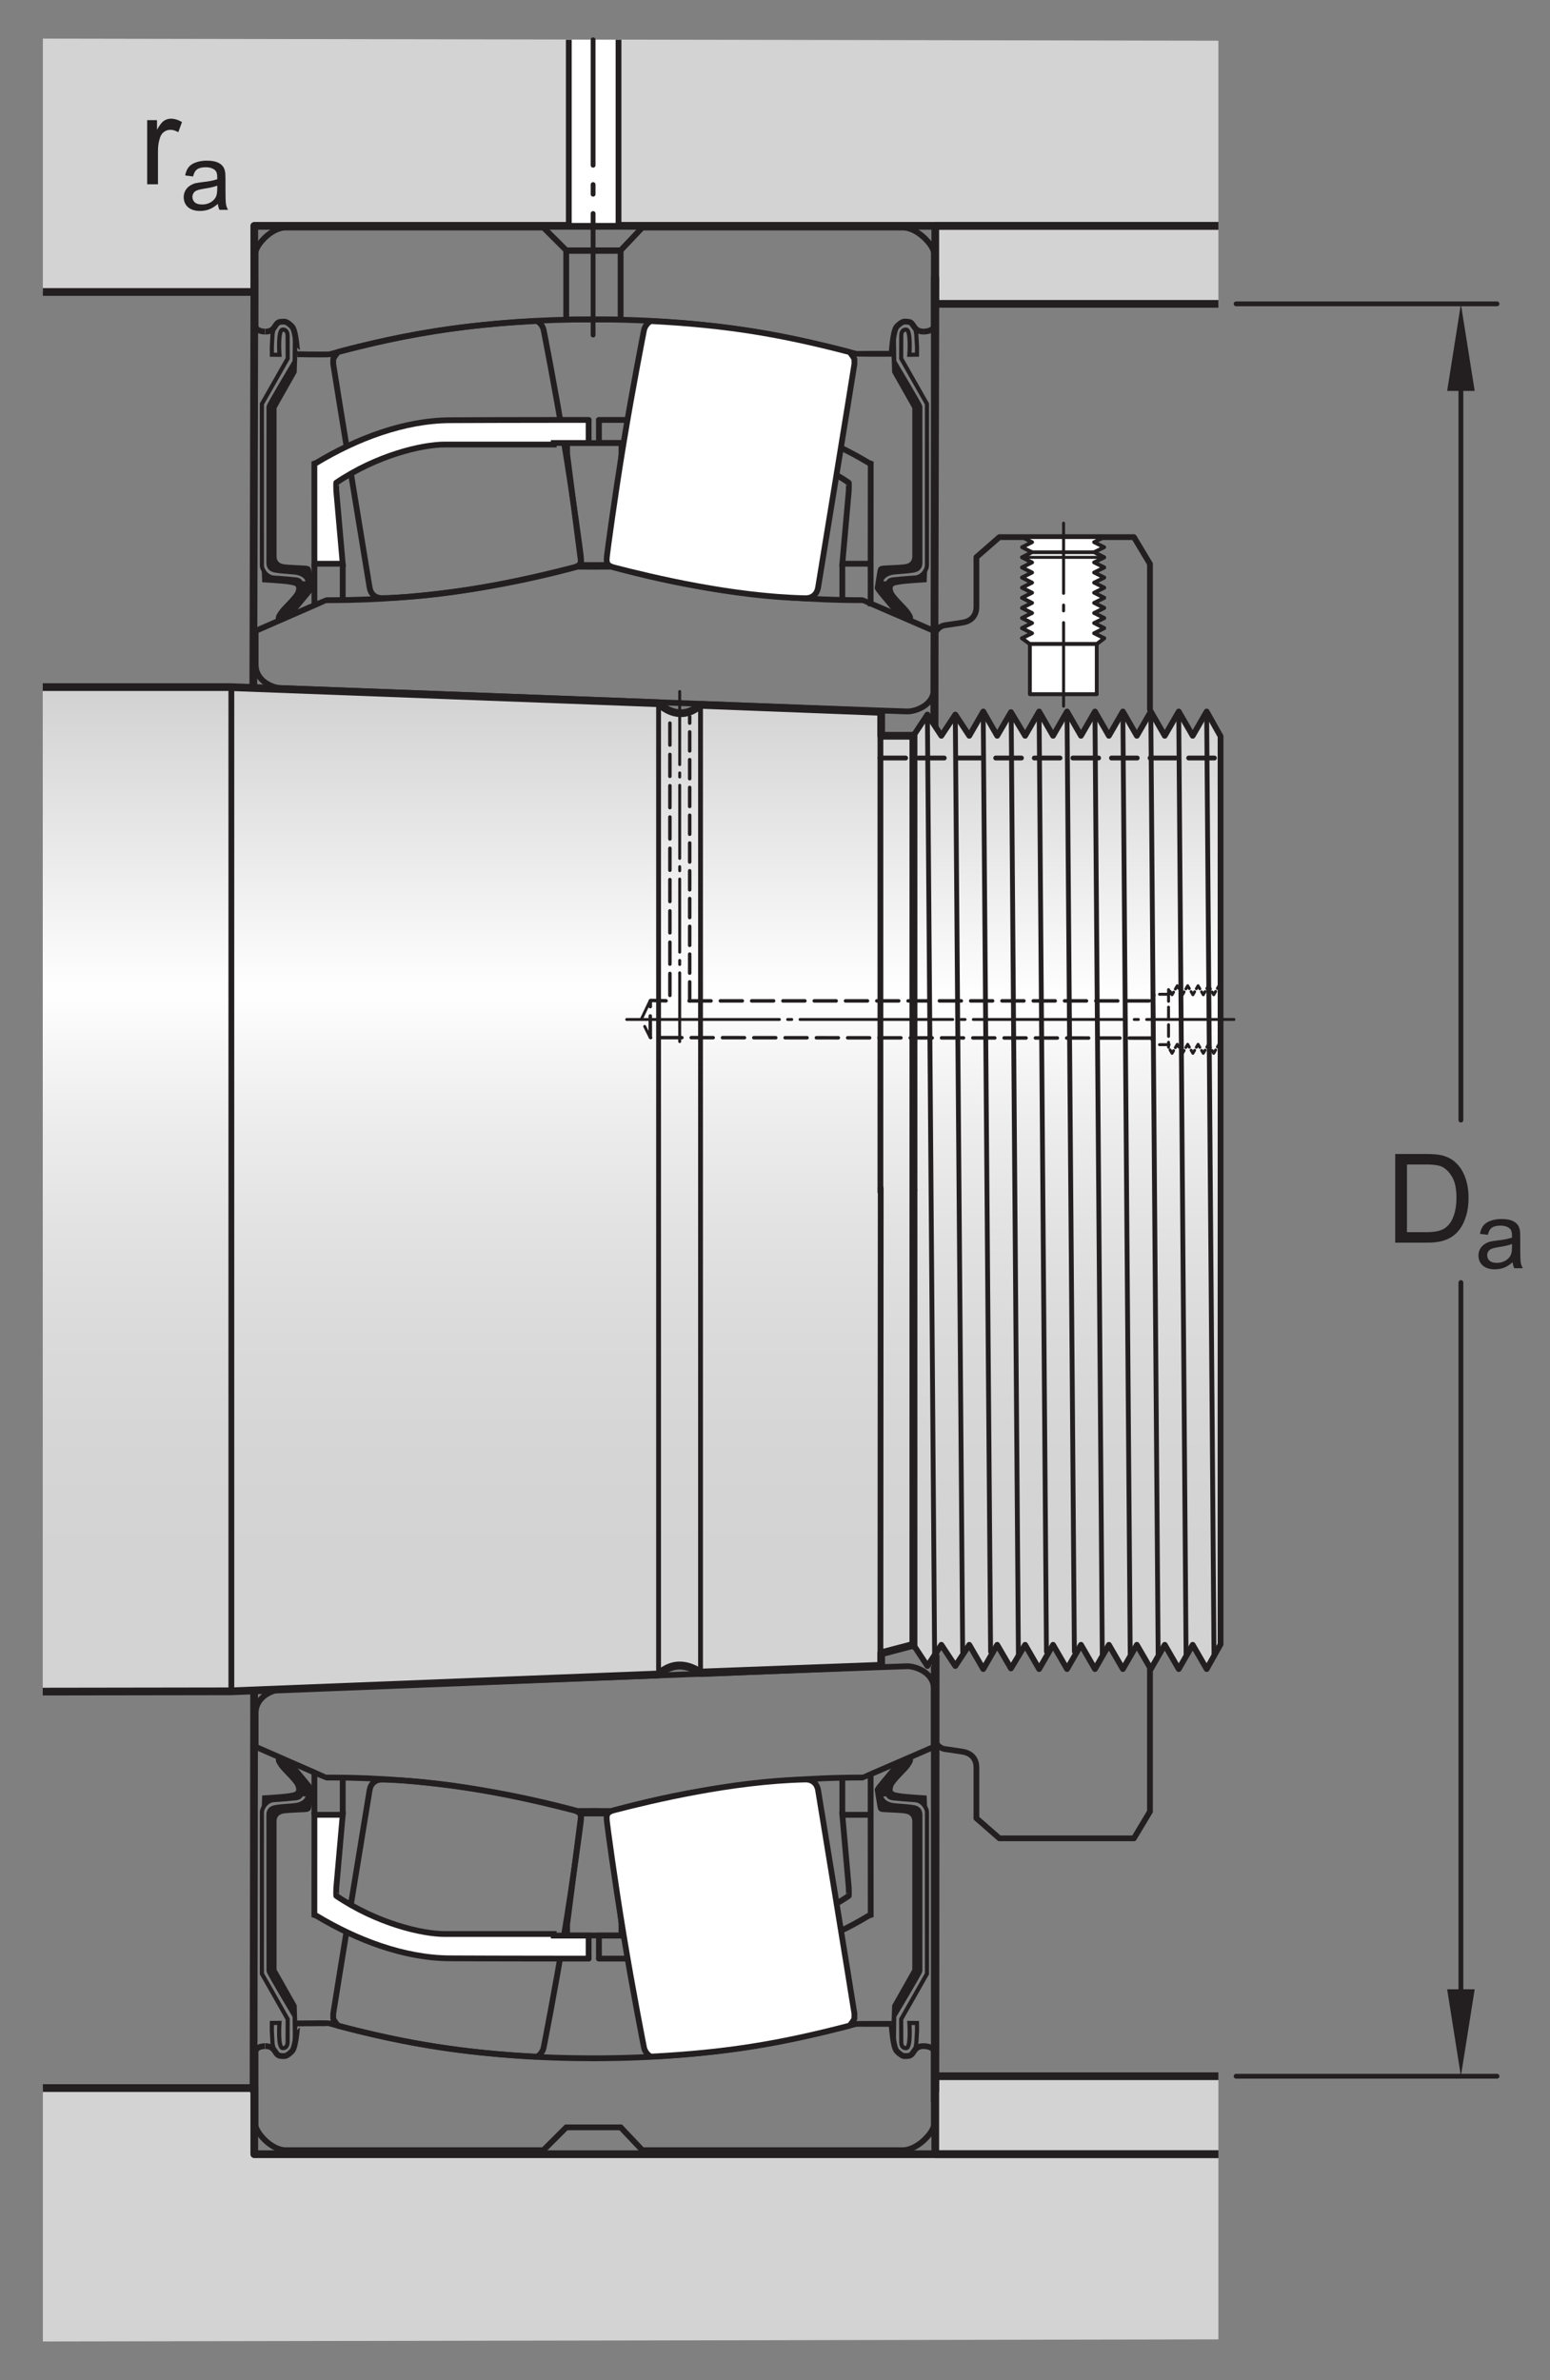 <?xml version="1.0" encoding="UTF-8"?>
<svg xmlns="http://www.w3.org/2000/svg" xmlns:xlink="http://www.w3.org/1999/xlink" width="150.25pt" height="230.67pt" viewBox="0 0 150.25 230.67" version="1.1">
<rect x="0" y="0" width="150.25" height="230.67" fill="#808080" stroke="none"/>
<defs>
<g>
<symbol overflow="visible" id="glyph0-0">
<path style="stroke:none;" d="M 1.5 0 L 1.5 -7.5 L 7.5 -7.5 L 7.5 0 Z M 1.688 -0.188 L 7.312 -0.188 L 7.312 -7.312 L 1.688 -7.312 Z M 1.688 -0.188 "/>
</symbol>
<symbol overflow="visible" id="glyph0-1">
<path style="stroke:none;" d="M 0.922 0 L 0.922 -8.594 L 3.891 -8.594 C 4.555 -8.594 5.066 -8.551 5.422 -8.469 C 5.91 -8.352 6.328 -8.148 6.672 -7.859 C 7.129 -7.473 7.469 -6.977 7.688 -6.375 C 7.914 -5.781 8.031 -5.102 8.031 -4.344 C 8.031 -3.688 7.953 -3.109 7.797 -2.609 C 7.648 -2.109 7.457 -1.691 7.219 -1.359 C 6.977 -1.023 6.711 -0.766 6.422 -0.578 C 6.141 -0.391 5.801 -0.242 5.406 -0.141 C 5.008 -0.047 4.551 0 4.031 0 Z M 2.062 -1.016 L 3.891 -1.016 C 4.461 -1.016 4.91 -1.066 5.234 -1.172 C 5.555 -1.273 5.812 -1.426 6 -1.625 C 6.27 -1.883 6.477 -2.242 6.625 -2.703 C 6.781 -3.16 6.859 -3.711 6.859 -4.359 C 6.859 -5.254 6.707 -5.941 6.406 -6.422 C 6.113 -6.91 5.758 -7.238 5.344 -7.406 C 5.031 -7.52 4.539 -7.578 3.875 -7.578 L 2.062 -7.578 Z M 2.062 -1.016 "/>
</symbol>
<symbol overflow="visible" id="glyph0-2">
<path style="stroke:none;" d="M 0.781 0 L 0.781 -6.219 L 1.734 -6.219 L 1.734 -5.281 C 1.973 -5.719 2.191 -6.004 2.391 -6.141 C 2.598 -6.285 2.828 -6.359 3.078 -6.359 C 3.43 -6.359 3.789 -6.25 4.156 -6.031 L 3.797 -5.047 C 3.535 -5.203 3.281 -5.281 3.031 -5.281 C 2.789 -5.281 2.578 -5.207 2.391 -5.062 C 2.211 -4.926 2.086 -4.734 2.016 -4.484 C 1.891 -4.109 1.828 -3.703 1.828 -3.266 L 1.828 0 Z M 0.781 0 "/>
</symbol>
<symbol overflow="visible" id="glyph1-0">
<path style="stroke:none;" d="M 1.125 0 L 1.125 -5.625 L 5.625 -5.625 L 5.625 0 Z M 1.266 -0.141 L 5.484 -0.141 L 5.484 -5.484 L 1.266 -5.484 Z M 1.266 -0.141 "/>
</symbol>
<symbol overflow="visible" id="glyph1-1">
<path style="stroke:none;" d="M 3.641 -0.578 C 3.348 -0.328 3.066 -0.148 2.797 -0.047 C 2.523 0.055 2.234 0.109 1.922 0.109 C 1.41 0.109 1.016 -0.016 0.734 -0.266 C 0.461 -0.516 0.328 -0.836 0.328 -1.234 C 0.328 -1.461 0.379 -1.672 0.484 -1.859 C 0.586 -2.047 0.723 -2.195 0.891 -2.312 C 1.055 -2.426 1.242 -2.516 1.453 -2.578 C 1.609 -2.609 1.844 -2.645 2.156 -2.688 C 2.801 -2.758 3.273 -2.852 3.578 -2.969 C 3.578 -3.07 3.578 -3.141 3.578 -3.172 C 3.578 -3.492 3.504 -3.719 3.359 -3.844 C 3.148 -4.031 2.848 -4.125 2.453 -4.125 C 2.078 -4.125 1.801 -4.055 1.625 -3.922 C 1.445 -3.797 1.316 -3.566 1.234 -3.234 L 0.469 -3.328 C 0.531 -3.66 0.641 -3.926 0.797 -4.125 C 0.961 -4.332 1.195 -4.488 1.5 -4.594 C 1.812 -4.707 2.164 -4.766 2.562 -4.766 C 2.969 -4.766 3.289 -4.719 3.531 -4.625 C 3.781 -4.531 3.961 -4.41 4.078 -4.266 C 4.203 -4.129 4.285 -3.953 4.328 -3.734 C 4.359 -3.598 4.375 -3.359 4.375 -3.016 L 4.375 -1.953 C 4.375 -1.223 4.391 -0.758 4.422 -0.562 C 4.453 -0.363 4.52 -0.176 4.625 0 L 3.797 0 C 3.711 -0.164 3.66 -0.359 3.641 -0.578 Z M 3.578 -2.344 C 3.285 -2.227 2.852 -2.129 2.281 -2.047 C 1.957 -1.992 1.727 -1.938 1.594 -1.875 C 1.457 -1.82 1.352 -1.738 1.281 -1.625 C 1.207 -1.508 1.172 -1.383 1.172 -1.25 C 1.172 -1.039 1.25 -0.863 1.406 -0.719 C 1.562 -0.582 1.797 -0.516 2.109 -0.516 C 2.41 -0.516 2.68 -0.582 2.922 -0.719 C 3.16 -0.852 3.336 -1.035 3.453 -1.266 C 3.535 -1.441 3.578 -1.703 3.578 -2.047 Z M 3.578 -2.344 "/>
</symbol>
</g>
<clipPath id="clip1">
  <path d="M 63 68 L 119 68 L 119 163 L 63 163 Z M 63 68 "/>
</clipPath>
<clipPath id="clip2">
  <path d="M 115.613 71.309 L 114.262 68.961 L 112.906 71.309 L 111.551 68.961 L 110.199 71.309 L 108.848 68.961 L 107.492 71.309 L 106.141 68.961 L 104.785 71.309 L 103.434 68.961 L 102.078 71.309 L 100.723 68.961 L 99.371 71.309 L 97.996 69.02 L 96.664 71.309 L 95.312 68.961 L 93.957 71.309 L 92.605 69.258 L 91.25 71.309 L 89.895 69.258 L 88.543 71.309 L 85.43 71.309 L 85.43 68.992 L 67.91 69.559 C 67.91 69.559 67.07 70.426 65.887 70.367 C 64.699 70.309 63.836 69.402 63.836 69.402 L 63.836 162.398 C 63.836 162.398 64.672 161.547 65.828 161.523 C 66.984 161.504 67.902 162.242 67.902 162.242 L 85.43 161.527 L 85.43 160.234 L 88.543 159.414 L 89.895 161.465 L 91.25 159.414 L 92.605 161.465 L 93.957 159.414 L 95.312 161.758 L 96.664 159.414 L 97.996 161.699 L 99.371 159.414 L 100.723 161.758 L 102.078 159.414 L 103.434 161.758 L 104.785 159.414 L 106.141 161.758 L 107.492 159.414 L 108.848 161.758 L 110.199 159.414 L 111.551 161.758 L 112.906 159.414 L 114.262 161.758 L 115.613 159.414 L 116.969 161.758 L 118.316 159.355 L 118.316 71.363 L 116.969 68.961 Z M 115.613 71.309 "/>
</clipPath>
<clipPath id="clip3">
  <path d="M 115.613 71.309 L 114.262 68.961 L 112.906 71.309 L 111.551 68.961 L 110.199 71.309 L 108.848 68.961 L 107.492 71.309 L 106.141 68.961 L 104.785 71.309 L 103.434 68.961 L 102.078 71.309 L 100.723 68.961 L 99.371 71.309 L 97.996 69.02 L 96.664 71.309 L 95.312 68.961 L 93.957 71.309 L 92.605 69.258 L 91.25 71.309 L 89.895 69.258 L 88.543 71.309 L 85.43 71.309 L 85.43 68.992 L 67.91 69.559 C 67.91 69.559 67.07 70.426 65.887 70.367 C 64.699 70.309 63.836 69.402 63.836 69.402 L 63.836 162.398 C 63.836 162.398 64.672 161.547 65.828 161.523 C 66.984 161.504 67.902 162.242 67.902 162.242 L 85.43 161.527 L 85.43 160.234 L 88.543 159.414 L 89.895 161.465 L 91.25 159.414 L 92.605 161.465 L 93.957 159.414 L 95.312 161.758 L 96.664 159.414 L 97.996 161.699 L 99.371 159.414 L 100.723 161.758 L 102.078 159.414 L 103.434 161.758 L 104.785 159.414 L 106.141 161.758 L 107.492 159.414 L 108.848 161.758 L 110.199 159.414 L 111.551 161.758 L 112.906 159.414 L 114.262 161.758 L 115.613 159.414 L 116.969 161.758 L 118.316 159.355 L 118.316 71.363 L 116.969 68.961 "/>
</clipPath>
<linearGradient id="linear0" gradientUnits="userSpaceOnUse" x1="-0.002" y1="0" x2="1" y2="0" gradientTransform="matrix(0,93.288,-93.288,0,91.075,69.119)">
<stop offset="0" style="stop-color:rgb(82.745%,82.431%,82.509%);stop-opacity:1;"/>
<stop offset="0.004" style="stop-color:rgb(82.922%,82.611%,82.689%);stop-opacity:1;"/>
<stop offset="0.008" style="stop-color:rgb(83.098%,82.791%,82.867%);stop-opacity:1;"/>
<stop offset="0.012" style="stop-color:rgb(83.324%,83.02%,83.095%);stop-opacity:1;"/>
<stop offset="0.016" style="stop-color:rgb(83.548%,83.249%,83.324%);stop-opacity:1;"/>
<stop offset="0.02" style="stop-color:rgb(83.774%,83.478%,83.551%);stop-opacity:1;"/>
<stop offset="0.023" style="stop-color:rgb(83.998%,83.708%,83.78%);stop-opacity:1;"/>
<stop offset="0.027" style="stop-color:rgb(84.224%,83.937%,84.007%);stop-opacity:1;"/>
<stop offset="0.031" style="stop-color:rgb(84.448%,84.166%,84.236%);stop-opacity:1;"/>
<stop offset="0.035" style="stop-color:rgb(84.674%,84.395%,84.465%);stop-opacity:1;"/>
<stop offset="0.039" style="stop-color:rgb(84.898%,84.622%,84.691%);stop-opacity:1;"/>
<stop offset="0.043" style="stop-color:rgb(85.123%,84.853%,84.92%);stop-opacity:1;"/>
<stop offset="0.047" style="stop-color:rgb(85.349%,85.081%,85.147%);stop-opacity:1;"/>
<stop offset="0.051" style="stop-color:rgb(85.573%,85.31%,85.376%);stop-opacity:1;"/>
<stop offset="0.055" style="stop-color:rgb(85.799%,85.539%,85.603%);stop-opacity:1;"/>
<stop offset="0.059" style="stop-color:rgb(86.023%,85.77%,85.832%);stop-opacity:1;"/>
<stop offset="0.062" style="stop-color:rgb(86.249%,85.999%,86.06%);stop-opacity:1;"/>
<stop offset="0.066" style="stop-color:rgb(86.473%,86.227%,86.288%);stop-opacity:1;"/>
<stop offset="0.07" style="stop-color:rgb(86.699%,86.456%,86.517%);stop-opacity:1;"/>
<stop offset="0.074" style="stop-color:rgb(86.923%,86.685%,86.745%);stop-opacity:1;"/>
<stop offset="0.078" style="stop-color:rgb(87.149%,86.916%,86.974%);stop-opacity:1;"/>
<stop offset="0.082" style="stop-color:rgb(87.373%,87.144%,87.201%);stop-opacity:1;"/>
<stop offset="0.086" style="stop-color:rgb(87.599%,87.373%,87.43%);stop-opacity:1;"/>
<stop offset="0.09" style="stop-color:rgb(87.823%,87.602%,87.657%);stop-opacity:1;"/>
<stop offset="0.094" style="stop-color:rgb(88.048%,87.831%,87.885%);stop-opacity:1;"/>
<stop offset="0.098" style="stop-color:rgb(88.274%,88.06%,88.112%);stop-opacity:1;"/>
<stop offset="0.102" style="stop-color:rgb(88.498%,88.289%,88.341%);stop-opacity:1;"/>
<stop offset="0.105" style="stop-color:rgb(88.724%,88.518%,88.57%);stop-opacity:1;"/>
<stop offset="0.109" style="stop-color:rgb(88.948%,88.747%,88.797%);stop-opacity:1;"/>
<stop offset="0.113" style="stop-color:rgb(89.174%,88.977%,89.026%);stop-opacity:1;"/>
<stop offset="0.117" style="stop-color:rgb(89.398%,89.206%,89.253%);stop-opacity:1;"/>
<stop offset="0.121" style="stop-color:rgb(89.624%,89.435%,89.482%);stop-opacity:1;"/>
<stop offset="0.125" style="stop-color:rgb(89.848%,89.664%,89.709%);stop-opacity:1;"/>
<stop offset="0.129" style="stop-color:rgb(90.074%,89.893%,89.938%);stop-opacity:1;"/>
<stop offset="0.133" style="stop-color:rgb(90.298%,90.123%,90.166%);stop-opacity:1;"/>
<stop offset="0.137" style="stop-color:rgb(90.524%,90.352%,90.395%);stop-opacity:1;"/>
<stop offset="0.141" style="stop-color:rgb(90.749%,90.581%,90.622%);stop-opacity:1;"/>
<stop offset="0.145" style="stop-color:rgb(90.974%,90.81%,90.851%);stop-opacity:1;"/>
<stop offset="0.148" style="stop-color:rgb(91.199%,91.039%,91.078%);stop-opacity:1;"/>
<stop offset="0.152" style="stop-color:rgb(91.425%,91.269%,91.307%);stop-opacity:1;"/>
<stop offset="0.156" style="stop-color:rgb(91.649%,91.496%,91.534%);stop-opacity:1;"/>
<stop offset="0.16" style="stop-color:rgb(91.873%,91.725%,91.762%);stop-opacity:1;"/>
<stop offset="0.164" style="stop-color:rgb(92.099%,91.954%,91.991%);stop-opacity:1;"/>
<stop offset="0.168" style="stop-color:rgb(92.323%,92.184%,92.218%);stop-opacity:1;"/>
<stop offset="0.172" style="stop-color:rgb(92.549%,92.413%,92.447%);stop-opacity:1;"/>
<stop offset="0.176" style="stop-color:rgb(92.773%,92.642%,92.674%);stop-opacity:1;"/>
<stop offset="0.18" style="stop-color:rgb(92.999%,92.871%,92.903%);stop-opacity:1;"/>
<stop offset="0.184" style="stop-color:rgb(93.224%,93.1%,93.13%);stop-opacity:1;"/>
<stop offset="0.188" style="stop-color:rgb(93.449%,93.33%,93.359%);stop-opacity:1;"/>
<stop offset="0.191" style="stop-color:rgb(93.674%,93.559%,93.588%);stop-opacity:1;"/>
<stop offset="0.195" style="stop-color:rgb(93.9%,93.788%,93.816%);stop-opacity:1;"/>
<stop offset="0.199" style="stop-color:rgb(94.124%,94.017%,94.044%);stop-opacity:1;"/>
<stop offset="0.203" style="stop-color:rgb(94.35%,94.246%,94.272%);stop-opacity:1;"/>
<stop offset="0.207" style="stop-color:rgb(94.574%,94.476%,94.501%);stop-opacity:1;"/>
<stop offset="0.211" style="stop-color:rgb(94.8%,94.705%,94.728%);stop-opacity:1;"/>
<stop offset="0.215" style="stop-color:rgb(95.024%,94.934%,94.957%);stop-opacity:1;"/>
<stop offset="0.219" style="stop-color:rgb(95.248%,95.161%,95.183%);stop-opacity:1;"/>
<stop offset="0.223" style="stop-color:rgb(95.474%,95.392%,95.412%);stop-opacity:1;"/>
<stop offset="0.227" style="stop-color:rgb(95.699%,95.621%,95.641%);stop-opacity:1;"/>
<stop offset="0.23" style="stop-color:rgb(95.924%,95.85%,95.868%);stop-opacity:1;"/>
<stop offset="0.234" style="stop-color:rgb(96.149%,96.078%,96.097%);stop-opacity:1;"/>
<stop offset="0.238" style="stop-color:rgb(96.375%,96.307%,96.324%);stop-opacity:1;"/>
<stop offset="0.242" style="stop-color:rgb(96.599%,96.538%,96.553%);stop-opacity:1;"/>
<stop offset="0.246" style="stop-color:rgb(96.825%,96.767%,96.78%);stop-opacity:1;"/>
<stop offset="0.25" style="stop-color:rgb(97.049%,96.996%,97.009%);stop-opacity:1;"/>
<stop offset="0.254" style="stop-color:rgb(97.275%,97.224%,97.237%);stop-opacity:1;"/>
<stop offset="0.258" style="stop-color:rgb(97.499%,97.453%,97.466%);stop-opacity:1;"/>
<stop offset="0.262" style="stop-color:rgb(97.725%,97.684%,97.693%);stop-opacity:1;"/>
<stop offset="0.266" style="stop-color:rgb(97.949%,97.913%,97.922%);stop-opacity:1;"/>
<stop offset="0.27" style="stop-color:rgb(98.175%,98.141%,98.149%);stop-opacity:1;"/>
<stop offset="0.273" style="stop-color:rgb(98.399%,98.37%,98.378%);stop-opacity:1;"/>
<stop offset="0.277" style="stop-color:rgb(98.625%,98.599%,98.607%);stop-opacity:1;"/>
<stop offset="0.281" style="stop-color:rgb(98.849%,98.828%,98.833%);stop-opacity:1;"/>
<stop offset="0.285" style="stop-color:rgb(99.074%,99.057%,99.062%);stop-opacity:1;"/>
<stop offset="0.289" style="stop-color:rgb(99.3%,99.286%,99.289%);stop-opacity:1;"/>
<stop offset="0.293" style="stop-color:rgb(99.524%,99.515%,99.518%);stop-opacity:1;"/>
<stop offset="0.297" style="stop-color:rgb(99.75%,99.745%,99.745%);stop-opacity:1;"/>
<stop offset="0.305" style="stop-color:rgb(99.768%,99.763%,99.765%);stop-opacity:1;"/>
<stop offset="0.309" style="stop-color:rgb(99.545%,99.536%,99.539%);stop-opacity:1;"/>
<stop offset="0.312" style="stop-color:rgb(99.306%,99.294%,99.297%);stop-opacity:1;"/>
<stop offset="0.316" style="stop-color:rgb(99.069%,99.052%,99.057%);stop-opacity:1;"/>
<stop offset="0.32" style="stop-color:rgb(98.834%,98.813%,98.819%);stop-opacity:1;"/>
<stop offset="0.324" style="stop-color:rgb(98.602%,98.578%,98.584%);stop-opacity:1;"/>
<stop offset="0.328" style="stop-color:rgb(98.37%,98.341%,98.349%);stop-opacity:1;"/>
<stop offset="0.332" style="stop-color:rgb(98.145%,98.111%,98.119%);stop-opacity:1;"/>
<stop offset="0.336" style="stop-color:rgb(97.917%,97.879%,97.888%);stop-opacity:1;"/>
<stop offset="0.34" style="stop-color:rgb(97.694%,97.652%,97.662%);stop-opacity:1;"/>
<stop offset="0.344" style="stop-color:rgb(97.47%,97.424%,97.437%);stop-opacity:1;"/>
<stop offset="0.348" style="stop-color:rgb(97.25%,97.2%,97.214%);stop-opacity:1;"/>
<stop offset="0.352" style="stop-color:rgb(97.031%,96.977%,96.991%);stop-opacity:1;"/>
<stop offset="0.355" style="stop-color:rgb(96.815%,96.759%,96.773%);stop-opacity:1;"/>
<stop offset="0.359" style="stop-color:rgb(96.6%,96.538%,96.555%);stop-opacity:1;"/>
<stop offset="0.363" style="stop-color:rgb(96.39%,96.324%,96.341%);stop-opacity:1;"/>
<stop offset="0.367" style="stop-color:rgb(96.178%,96.109%,96.126%);stop-opacity:1;"/>
<stop offset="0.371" style="stop-color:rgb(95.972%,95.898%,95.917%);stop-opacity:1;"/>
<stop offset="0.375" style="stop-color:rgb(95.763%,95.686%,95.705%);stop-opacity:1;"/>
<stop offset="0.379" style="stop-color:rgb(95.56%,95.48%,95.5%);stop-opacity:1;"/>
<stop offset="0.383" style="stop-color:rgb(95.357%,95.271%,95.293%);stop-opacity:1;"/>
<stop offset="0.387" style="stop-color:rgb(95.157%,95.07%,95.091%);stop-opacity:1;"/>
<stop offset="0.391" style="stop-color:rgb(94.957%,94.865%,94.888%);stop-opacity:1;"/>
<stop offset="0.395" style="stop-color:rgb(94.762%,94.666%,94.69%);stop-opacity:1;"/>
<stop offset="0.398" style="stop-color:rgb(94.565%,94.466%,94.492%);stop-opacity:1;"/>
<stop offset="0.402" style="stop-color:rgb(94.374%,94.272%,94.298%);stop-opacity:1;"/>
<stop offset="0.406" style="stop-color:rgb(94.182%,94.077%,94.102%);stop-opacity:1;"/>
<stop offset="0.41" style="stop-color:rgb(93.994%,93.884%,93.912%);stop-opacity:1;"/>
<stop offset="0.414" style="stop-color:rgb(93.805%,93.694%,93.721%);stop-opacity:1;"/>
<stop offset="0.418" style="stop-color:rgb(93.622%,93.506%,93.535%);stop-opacity:1;"/>
<stop offset="0.422" style="stop-color:rgb(93.437%,93.318%,93.347%);stop-opacity:1;"/>
<stop offset="0.426" style="stop-color:rgb(93.257%,93.134%,93.164%);stop-opacity:1;"/>
<stop offset="0.43" style="stop-color:rgb(93.077%,92.95%,92.982%);stop-opacity:1;"/>
<stop offset="0.434" style="stop-color:rgb(92.9%,92.77%,92.802%);stop-opacity:1;"/>
<stop offset="0.438" style="stop-color:rgb(92.722%,92.59%,92.622%);stop-opacity:1;"/>
<stop offset="0.441" style="stop-color:rgb(92.549%,92.415%,92.448%);stop-opacity:1;"/>
<stop offset="0.445" style="stop-color:rgb(92.377%,92.238%,92.271%);stop-opacity:1;"/>
<stop offset="0.449" style="stop-color:rgb(92.207%,92.065%,92.101%);stop-opacity:1;"/>
<stop offset="0.453" style="stop-color:rgb(92.038%,91.893%,91.93%);stop-opacity:1;"/>
<stop offset="0.461" style="stop-color:rgb(91.872%,91.724%,91.76%);stop-opacity:1;"/>
<stop offset="0.469" style="stop-color:rgb(91.544%,91.391%,91.429%);stop-opacity:1;"/>
<stop offset="0.477" style="stop-color:rgb(91.223%,91.063%,91.103%);stop-opacity:1;"/>
<stop offset="0.484" style="stop-color:rgb(90.91%,90.744%,90.785%);stop-opacity:1;"/>
<stop offset="0.492" style="stop-color:rgb(90.604%,90.431%,90.474%);stop-opacity:1;"/>
<stop offset="0.5" style="stop-color:rgb(90.305%,90.128%,90.172%);stop-opacity:1;"/>
<stop offset="0.508" style="stop-color:rgb(90.012%,89.83%,89.876%);stop-opacity:1;"/>
<stop offset="0.516" style="stop-color:rgb(89.726%,89.539%,89.586%);stop-opacity:1;"/>
<stop offset="0.523" style="stop-color:rgb(89.449%,89.256%,89.304%);stop-opacity:1;"/>
<stop offset="0.531" style="stop-color:rgb(89.175%,88.979%,89.027%);stop-opacity:1;"/>
<stop offset="0.539" style="stop-color:rgb(88.911%,88.71%,88.76%);stop-opacity:1;"/>
<stop offset="0.547" style="stop-color:rgb(88.652%,88.446%,88.496%);stop-opacity:1;"/>
<stop offset="0.555" style="stop-color:rgb(88.4%,88.19%,88.242%);stop-opacity:1;"/>
<stop offset="0.562" style="stop-color:rgb(88.156%,87.941%,87.994%);stop-opacity:1;"/>
<stop offset="0.57" style="stop-color:rgb(87.918%,87.698%,87.752%);stop-opacity:1;"/>
<stop offset="0.578" style="stop-color:rgb(87.686%,87.462%,87.517%);stop-opacity:1;"/>
<stop offset="0.586" style="stop-color:rgb(87.46%,87.233%,87.289%);stop-opacity:1;"/>
<stop offset="0.594" style="stop-color:rgb(87.241%,87.009%,87.067%);stop-opacity:1;"/>
<stop offset="0.602" style="stop-color:rgb(87.027%,86.792%,86.85%);stop-opacity:1;"/>
<stop offset="0.609" style="stop-color:rgb(86.821%,86.581%,86.641%);stop-opacity:1;"/>
<stop offset="0.617" style="stop-color:rgb(86.62%,86.375%,86.436%);stop-opacity:1;"/>
<stop offset="0.625" style="stop-color:rgb(86.426%,86.179%,86.241%);stop-opacity:1;"/>
<stop offset="0.633" style="stop-color:rgb(86.238%,85.988%,86.049%);stop-opacity:1;"/>
<stop offset="0.641" style="stop-color:rgb(86.055%,85.802%,85.864%);stop-opacity:1;"/>
<stop offset="0.648" style="stop-color:rgb(85.876%,85.62%,85.684%);stop-opacity:1;"/>
<stop offset="0.656" style="stop-color:rgb(85.707%,85.448%,85.512%);stop-opacity:1;"/>
<stop offset="0.672" style="stop-color:rgb(85.464%,85.199%,85.265%);stop-opacity:1;"/>
<stop offset="0.688" style="stop-color:rgb(85.156%,84.886%,84.953%);stop-opacity:1;"/>
<stop offset="0.703" style="stop-color:rgb(84.869%,84.595%,84.663%);stop-opacity:1;"/>
<stop offset="0.719" style="stop-color:rgb(84.607%,84.326%,84.396%);stop-opacity:1;"/>
<stop offset="0.734" style="stop-color:rgb(84.363%,84.079%,84.149%);stop-opacity:1;"/>
<stop offset="0.75" style="stop-color:rgb(84.14%,83.852%,83.923%);stop-opacity:1;"/>
<stop offset="0.766" style="stop-color:rgb(83.937%,83.644%,83.717%);stop-opacity:1;"/>
<stop offset="0.781" style="stop-color:rgb(83.752%,83.456%,83.53%);stop-opacity:1;"/>
<stop offset="0.812" style="stop-color:rgb(83.517%,83.218%,83.293%);stop-opacity:1;"/>
<stop offset="0.844" style="stop-color:rgb(83.255%,82.95%,83.026%);stop-opacity:1;"/>
<stop offset="0.875" style="stop-color:rgb(83.055%,82.747%,82.823%);stop-opacity:1;"/>
<stop offset="1" style="stop-color:rgb(82.857%,82.545%,82.623%);stop-opacity:1;"/>
</linearGradient>
<clipPath id="clip4">
  <path d="M 4 66 L 89 66 L 89 164 L 4 164 Z M 4 66 "/>
</clipPath>
<clipPath id="clip5">
  <path d="M 4.145 66.594 L 4.145 163.945 L 22.414 163.918 L 63.828 162.285 C 63.828 162.285 64.66 161.434 65.82 161.41 C 66.973 161.391 67.891 162.102 67.891 162.102 L 85.418 161.445 L 85.418 160.234 L 88.531 159.414 L 88.531 71.309 L 85.418 71.309 L 85.418 68.992 L 67.898 68.312 C 67.898 68.312 67.062 69.18 65.875 69.121 C 64.688 69.062 63.828 68.156 63.828 68.156 L 22.332 66.594 Z M 4.145 66.594 "/>
</clipPath>
<clipPath id="clip6">
  <path d="M 4.145 66.594 L 4.145 163.945 L 22.414 163.918 L 63.828 162.285 C 63.828 162.285 64.66 161.434 65.82 161.41 C 66.973 161.391 67.891 162.102 67.891 162.102 L 85.418 161.445 L 85.418 160.234 L 88.531 159.414 L 88.531 71.309 L 85.418 71.309 L 85.418 68.992 L 67.898 68.312 C 67.898 68.312 67.062 69.18 65.875 69.121 C 64.688 69.062 63.828 68.156 63.828 68.156 L 22.332 66.594 "/>
</clipPath>
<linearGradient id="linear1" gradientUnits="userSpaceOnUse" x1="-0.002" y1="0" x2="1" y2="0" gradientTransform="matrix(0,97.197,-97.197,0,46.339,66.758)">
<stop offset="0" style="stop-color:rgb(82.745%,82.431%,82.509%);stop-opacity:1;"/>
<stop offset="0.004" style="stop-color:rgb(82.922%,82.611%,82.689%);stop-opacity:1;"/>
<stop offset="0.008" style="stop-color:rgb(83.098%,82.791%,82.867%);stop-opacity:1;"/>
<stop offset="0.012" style="stop-color:rgb(83.324%,83.02%,83.095%);stop-opacity:1;"/>
<stop offset="0.016" style="stop-color:rgb(83.548%,83.249%,83.324%);stop-opacity:1;"/>
<stop offset="0.02" style="stop-color:rgb(83.774%,83.478%,83.551%);stop-opacity:1;"/>
<stop offset="0.023" style="stop-color:rgb(83.998%,83.708%,83.78%);stop-opacity:1;"/>
<stop offset="0.027" style="stop-color:rgb(84.224%,83.937%,84.007%);stop-opacity:1;"/>
<stop offset="0.031" style="stop-color:rgb(84.448%,84.166%,84.236%);stop-opacity:1;"/>
<stop offset="0.035" style="stop-color:rgb(84.674%,84.395%,84.465%);stop-opacity:1;"/>
<stop offset="0.039" style="stop-color:rgb(84.898%,84.624%,84.692%);stop-opacity:1;"/>
<stop offset="0.043" style="stop-color:rgb(85.124%,84.854%,84.921%);stop-opacity:1;"/>
<stop offset="0.047" style="stop-color:rgb(85.35%,85.083%,85.149%);stop-opacity:1;"/>
<stop offset="0.051" style="stop-color:rgb(85.574%,85.312%,85.378%);stop-opacity:1;"/>
<stop offset="0.055" style="stop-color:rgb(85.799%,85.539%,85.603%);stop-opacity:1;"/>
<stop offset="0.059" style="stop-color:rgb(86.023%,85.77%,85.832%);stop-opacity:1;"/>
<stop offset="0.062" style="stop-color:rgb(86.249%,85.999%,86.06%);stop-opacity:1;"/>
<stop offset="0.066" style="stop-color:rgb(86.473%,86.227%,86.288%);stop-opacity:1;"/>
<stop offset="0.07" style="stop-color:rgb(86.699%,86.456%,86.517%);stop-opacity:1;"/>
<stop offset="0.074" style="stop-color:rgb(86.923%,86.685%,86.745%);stop-opacity:1;"/>
<stop offset="0.078" style="stop-color:rgb(87.149%,86.916%,86.974%);stop-opacity:1;"/>
<stop offset="0.082" style="stop-color:rgb(87.373%,87.144%,87.201%);stop-opacity:1;"/>
<stop offset="0.086" style="stop-color:rgb(87.599%,87.373%,87.43%);stop-opacity:1;"/>
<stop offset="0.09" style="stop-color:rgb(87.823%,87.602%,87.657%);stop-opacity:1;"/>
<stop offset="0.094" style="stop-color:rgb(88.049%,87.831%,87.886%);stop-opacity:1;"/>
<stop offset="0.098" style="stop-color:rgb(88.274%,88.062%,88.113%);stop-opacity:1;"/>
<stop offset="0.102" style="stop-color:rgb(88.499%,88.29%,88.342%);stop-opacity:1;"/>
<stop offset="0.105" style="stop-color:rgb(88.724%,88.519%,88.57%);stop-opacity:1;"/>
<stop offset="0.109" style="stop-color:rgb(88.948%,88.747%,88.797%);stop-opacity:1;"/>
<stop offset="0.113" style="stop-color:rgb(89.174%,88.977%,89.026%);stop-opacity:1;"/>
<stop offset="0.117" style="stop-color:rgb(89.398%,89.206%,89.253%);stop-opacity:1;"/>
<stop offset="0.121" style="stop-color:rgb(89.624%,89.435%,89.482%);stop-opacity:1;"/>
<stop offset="0.125" style="stop-color:rgb(89.848%,89.664%,89.709%);stop-opacity:1;"/>
<stop offset="0.129" style="stop-color:rgb(90.074%,89.893%,89.938%);stop-opacity:1;"/>
<stop offset="0.133" style="stop-color:rgb(90.298%,90.123%,90.166%);stop-opacity:1;"/>
<stop offset="0.137" style="stop-color:rgb(90.524%,90.352%,90.395%);stop-opacity:1;"/>
<stop offset="0.141" style="stop-color:rgb(90.749%,90.581%,90.622%);stop-opacity:1;"/>
<stop offset="0.145" style="stop-color:rgb(90.974%,90.81%,90.851%);stop-opacity:1;"/>
<stop offset="0.148" style="stop-color:rgb(91.199%,91.039%,91.078%);stop-opacity:1;"/>
<stop offset="0.152" style="stop-color:rgb(91.425%,91.269%,91.307%);stop-opacity:1;"/>
<stop offset="0.156" style="stop-color:rgb(91.649%,91.498%,91.536%);stop-opacity:1;"/>
<stop offset="0.16" style="stop-color:rgb(91.875%,91.727%,91.763%);stop-opacity:1;"/>
<stop offset="0.164" style="stop-color:rgb(92.099%,91.956%,91.992%);stop-opacity:1;"/>
<stop offset="0.168" style="stop-color:rgb(92.325%,92.184%,92.22%);stop-opacity:1;"/>
<stop offset="0.172" style="stop-color:rgb(92.549%,92.413%,92.447%);stop-opacity:1;"/>
<stop offset="0.176" style="stop-color:rgb(92.773%,92.642%,92.674%);stop-opacity:1;"/>
<stop offset="0.18" style="stop-color:rgb(92.999%,92.871%,92.903%);stop-opacity:1;"/>
<stop offset="0.184" style="stop-color:rgb(93.224%,93.1%,93.13%);stop-opacity:1;"/>
<stop offset="0.188" style="stop-color:rgb(93.449%,93.33%,93.359%);stop-opacity:1;"/>
<stop offset="0.191" style="stop-color:rgb(93.674%,93.559%,93.588%);stop-opacity:1;"/>
<stop offset="0.195" style="stop-color:rgb(93.9%,93.788%,93.816%);stop-opacity:1;"/>
<stop offset="0.199" style="stop-color:rgb(94.124%,94.017%,94.044%);stop-opacity:1;"/>
<stop offset="0.203" style="stop-color:rgb(94.35%,94.246%,94.272%);stop-opacity:1;"/>
<stop offset="0.207" style="stop-color:rgb(94.574%,94.476%,94.501%);stop-opacity:1;"/>
<stop offset="0.211" style="stop-color:rgb(94.8%,94.705%,94.728%);stop-opacity:1;"/>
<stop offset="0.215" style="stop-color:rgb(95.024%,94.934%,94.957%);stop-opacity:1;"/>
<stop offset="0.219" style="stop-color:rgb(95.25%,95.163%,95.184%);stop-opacity:1;"/>
<stop offset="0.223" style="stop-color:rgb(95.474%,95.392%,95.413%);stop-opacity:1;"/>
<stop offset="0.227" style="stop-color:rgb(95.699%,95.621%,95.641%);stop-opacity:1;"/>
<stop offset="0.23" style="stop-color:rgb(95.924%,95.85%,95.868%);stop-opacity:1;"/>
<stop offset="0.234" style="stop-color:rgb(96.149%,96.078%,96.097%);stop-opacity:1;"/>
<stop offset="0.238" style="stop-color:rgb(96.375%,96.307%,96.324%);stop-opacity:1;"/>
<stop offset="0.242" style="stop-color:rgb(96.599%,96.538%,96.553%);stop-opacity:1;"/>
<stop offset="0.246" style="stop-color:rgb(96.825%,96.767%,96.78%);stop-opacity:1;"/>
<stop offset="0.25" style="stop-color:rgb(97.049%,96.996%,97.009%);stop-opacity:1;"/>
<stop offset="0.254" style="stop-color:rgb(97.275%,97.224%,97.237%);stop-opacity:1;"/>
<stop offset="0.258" style="stop-color:rgb(97.499%,97.453%,97.466%);stop-opacity:1;"/>
<stop offset="0.262" style="stop-color:rgb(97.725%,97.684%,97.693%);stop-opacity:1;"/>
<stop offset="0.266" style="stop-color:rgb(97.949%,97.913%,97.922%);stop-opacity:1;"/>
<stop offset="0.27" style="stop-color:rgb(98.175%,98.141%,98.149%);stop-opacity:1;"/>
<stop offset="0.273" style="stop-color:rgb(98.399%,98.37%,98.378%);stop-opacity:1;"/>
<stop offset="0.277" style="stop-color:rgb(98.625%,98.599%,98.607%);stop-opacity:1;"/>
<stop offset="0.281" style="stop-color:rgb(98.849%,98.828%,98.833%);stop-opacity:1;"/>
<stop offset="0.285" style="stop-color:rgb(99.074%,99.057%,99.062%);stop-opacity:1;"/>
<stop offset="0.289" style="stop-color:rgb(99.3%,99.286%,99.289%);stop-opacity:1;"/>
<stop offset="0.293" style="stop-color:rgb(99.524%,99.515%,99.518%);stop-opacity:1;"/>
<stop offset="0.297" style="stop-color:rgb(99.75%,99.745%,99.745%);stop-opacity:1;"/>
<stop offset="0.305" style="stop-color:rgb(99.768%,99.763%,99.765%);stop-opacity:1;"/>
<stop offset="0.309" style="stop-color:rgb(99.545%,99.536%,99.539%);stop-opacity:1;"/>
<stop offset="0.312" style="stop-color:rgb(99.306%,99.294%,99.297%);stop-opacity:1;"/>
<stop offset="0.316" style="stop-color:rgb(99.069%,99.052%,99.057%);stop-opacity:1;"/>
<stop offset="0.32" style="stop-color:rgb(98.834%,98.813%,98.819%);stop-opacity:1;"/>
<stop offset="0.324" style="stop-color:rgb(98.602%,98.578%,98.584%);stop-opacity:1;"/>
<stop offset="0.328" style="stop-color:rgb(98.37%,98.341%,98.349%);stop-opacity:1;"/>
<stop offset="0.332" style="stop-color:rgb(98.145%,98.111%,98.119%);stop-opacity:1;"/>
<stop offset="0.336" style="stop-color:rgb(97.917%,97.879%,97.888%);stop-opacity:1;"/>
<stop offset="0.34" style="stop-color:rgb(97.694%,97.652%,97.662%);stop-opacity:1;"/>
<stop offset="0.344" style="stop-color:rgb(97.47%,97.424%,97.437%);stop-opacity:1;"/>
<stop offset="0.348" style="stop-color:rgb(97.25%,97.2%,97.214%);stop-opacity:1;"/>
<stop offset="0.352" style="stop-color:rgb(97.031%,96.977%,96.991%);stop-opacity:1;"/>
<stop offset="0.355" style="stop-color:rgb(96.815%,96.759%,96.773%);stop-opacity:1;"/>
<stop offset="0.359" style="stop-color:rgb(96.6%,96.538%,96.555%);stop-opacity:1;"/>
<stop offset="0.363" style="stop-color:rgb(96.39%,96.324%,96.341%);stop-opacity:1;"/>
<stop offset="0.367" style="stop-color:rgb(96.178%,96.109%,96.126%);stop-opacity:1;"/>
<stop offset="0.371" style="stop-color:rgb(95.972%,95.898%,95.917%);stop-opacity:1;"/>
<stop offset="0.375" style="stop-color:rgb(95.763%,95.686%,95.705%);stop-opacity:1;"/>
<stop offset="0.379" style="stop-color:rgb(95.56%,95.48%,95.5%);stop-opacity:1;"/>
<stop offset="0.383" style="stop-color:rgb(95.357%,95.271%,95.293%);stop-opacity:1;"/>
<stop offset="0.387" style="stop-color:rgb(95.157%,95.07%,95.091%);stop-opacity:1;"/>
<stop offset="0.391" style="stop-color:rgb(94.957%,94.865%,94.888%);stop-opacity:1;"/>
<stop offset="0.395" style="stop-color:rgb(94.762%,94.666%,94.69%);stop-opacity:1;"/>
<stop offset="0.398" style="stop-color:rgb(94.565%,94.466%,94.492%);stop-opacity:1;"/>
<stop offset="0.402" style="stop-color:rgb(94.374%,94.272%,94.298%);stop-opacity:1;"/>
<stop offset="0.406" style="stop-color:rgb(94.182%,94.077%,94.102%);stop-opacity:1;"/>
<stop offset="0.41" style="stop-color:rgb(93.994%,93.884%,93.912%);stop-opacity:1;"/>
<stop offset="0.414" style="stop-color:rgb(93.805%,93.694%,93.721%);stop-opacity:1;"/>
<stop offset="0.418" style="stop-color:rgb(93.622%,93.506%,93.535%);stop-opacity:1;"/>
<stop offset="0.422" style="stop-color:rgb(93.437%,93.318%,93.347%);stop-opacity:1;"/>
<stop offset="0.426" style="stop-color:rgb(93.257%,93.134%,93.164%);stop-opacity:1;"/>
<stop offset="0.43" style="stop-color:rgb(93.077%,92.95%,92.982%);stop-opacity:1;"/>
<stop offset="0.434" style="stop-color:rgb(92.9%,92.77%,92.802%);stop-opacity:1;"/>
<stop offset="0.438" style="stop-color:rgb(92.722%,92.59%,92.622%);stop-opacity:1;"/>
<stop offset="0.441" style="stop-color:rgb(92.549%,92.415%,92.448%);stop-opacity:1;"/>
<stop offset="0.445" style="stop-color:rgb(92.377%,92.238%,92.271%);stop-opacity:1;"/>
<stop offset="0.449" style="stop-color:rgb(92.207%,92.065%,92.101%);stop-opacity:1;"/>
<stop offset="0.453" style="stop-color:rgb(92.038%,91.893%,91.93%);stop-opacity:1;"/>
<stop offset="0.461" style="stop-color:rgb(91.872%,91.724%,91.76%);stop-opacity:1;"/>
<stop offset="0.469" style="stop-color:rgb(91.544%,91.391%,91.429%);stop-opacity:1;"/>
<stop offset="0.477" style="stop-color:rgb(91.223%,91.063%,91.103%);stop-opacity:1;"/>
<stop offset="0.484" style="stop-color:rgb(90.91%,90.744%,90.785%);stop-opacity:1;"/>
<stop offset="0.492" style="stop-color:rgb(90.604%,90.431%,90.474%);stop-opacity:1;"/>
<stop offset="0.5" style="stop-color:rgb(90.305%,90.128%,90.172%);stop-opacity:1;"/>
<stop offset="0.508" style="stop-color:rgb(90.012%,89.83%,89.876%);stop-opacity:1;"/>
<stop offset="0.516" style="stop-color:rgb(89.726%,89.539%,89.586%);stop-opacity:1;"/>
<stop offset="0.523" style="stop-color:rgb(89.449%,89.256%,89.304%);stop-opacity:1;"/>
<stop offset="0.531" style="stop-color:rgb(89.175%,88.979%,89.027%);stop-opacity:1;"/>
<stop offset="0.539" style="stop-color:rgb(88.911%,88.71%,88.76%);stop-opacity:1;"/>
<stop offset="0.547" style="stop-color:rgb(88.652%,88.446%,88.496%);stop-opacity:1;"/>
<stop offset="0.555" style="stop-color:rgb(88.4%,88.19%,88.242%);stop-opacity:1;"/>
<stop offset="0.562" style="stop-color:rgb(88.156%,87.941%,87.994%);stop-opacity:1;"/>
<stop offset="0.57" style="stop-color:rgb(87.918%,87.698%,87.752%);stop-opacity:1;"/>
<stop offset="0.578" style="stop-color:rgb(87.686%,87.462%,87.517%);stop-opacity:1;"/>
<stop offset="0.586" style="stop-color:rgb(87.46%,87.233%,87.289%);stop-opacity:1;"/>
<stop offset="0.594" style="stop-color:rgb(87.241%,87.009%,87.067%);stop-opacity:1;"/>
<stop offset="0.602" style="stop-color:rgb(87.027%,86.792%,86.85%);stop-opacity:1;"/>
<stop offset="0.609" style="stop-color:rgb(86.821%,86.581%,86.641%);stop-opacity:1;"/>
<stop offset="0.617" style="stop-color:rgb(86.62%,86.375%,86.436%);stop-opacity:1;"/>
<stop offset="0.625" style="stop-color:rgb(86.426%,86.179%,86.241%);stop-opacity:1;"/>
<stop offset="0.633" style="stop-color:rgb(86.238%,85.988%,86.049%);stop-opacity:1;"/>
<stop offset="0.641" style="stop-color:rgb(86.055%,85.802%,85.864%);stop-opacity:1;"/>
<stop offset="0.648" style="stop-color:rgb(85.876%,85.62%,85.684%);stop-opacity:1;"/>
<stop offset="0.656" style="stop-color:rgb(85.707%,85.448%,85.512%);stop-opacity:1;"/>
<stop offset="0.672" style="stop-color:rgb(85.464%,85.199%,85.265%);stop-opacity:1;"/>
<stop offset="0.688" style="stop-color:rgb(85.156%,84.886%,84.953%);stop-opacity:1;"/>
<stop offset="0.703" style="stop-color:rgb(84.869%,84.595%,84.663%);stop-opacity:1;"/>
<stop offset="0.719" style="stop-color:rgb(84.607%,84.326%,84.396%);stop-opacity:1;"/>
<stop offset="0.734" style="stop-color:rgb(84.363%,84.079%,84.149%);stop-opacity:1;"/>
<stop offset="0.75" style="stop-color:rgb(84.142%,83.852%,83.923%);stop-opacity:1;"/>
<stop offset="0.766" style="stop-color:rgb(83.937%,83.644%,83.717%);stop-opacity:1;"/>
<stop offset="0.781" style="stop-color:rgb(83.752%,83.456%,83.53%);stop-opacity:1;"/>
<stop offset="0.812" style="stop-color:rgb(83.517%,83.218%,83.293%);stop-opacity:1;"/>
<stop offset="0.844" style="stop-color:rgb(83.255%,82.95%,83.026%);stop-opacity:1;"/>
<stop offset="0.875" style="stop-color:rgb(83.055%,82.747%,82.823%);stop-opacity:1;"/>
<stop offset="1" style="stop-color:rgb(82.858%,82.547%,82.625%);stop-opacity:1;"/>
</linearGradient>
</defs>
<g id="surface1">
<path style="fill:none;stroke-width:5.57;stroke-linecap:round;stroke-linejoin:round;stroke:rgb(13.73%,12.16%,12.549%);stroke-opacity:1;stroke-miterlimit:4;" d="M 906.875 1605.059 L 906.875 1599.473 L 906.875 1692.755 C 906.875 1695.606 911.172 1699.942 915.469 1700.645 C 919.844 1701.348 930.664 1702.794 934.258 1703.536 C 937.852 1704.239 946.484 1707.13 946.484 1718.653 L 946.484 1766.7 L 968.789 1786.153 L 1099.141 1786.153 L 1114.727 1760.177 L 1114.727 1619.2 " transform="matrix(0.1,0,0,-0.1,0,230.67)"/>
<path style="fill:none;stroke-width:5.57;stroke-linecap:round;stroke-linejoin:round;stroke:rgb(13.73%,12.16%,12.549%);stroke-opacity:1;stroke-miterlimit:4;" d="M 906.875 711.7 L 906.875 619.591 C 906.875 616.7 911.172 612.364 915.469 611.622 C 919.844 610.958 930.664 609.513 934.258 608.77 C 937.852 608.028 946.484 605.177 946.484 593.614 L 946.484 544.513 L 968.789 525.02 L 1099.141 525.02 L 1114.727 550.997 L 1114.727 699.942 " transform="matrix(0.1,0,0,-0.1,0,230.67)"/>
<path style=" stroke:none;fill-rule:nonzero;fill:rgb(100%,100%,100%);fill-opacity:1;" d="M 106.312 62.418 L 107.035 61.859 L 106.055 61.367 L 107.035 60.875 L 106.055 60.387 L 107.035 59.898 L 106.055 59.41 L 107.035 58.918 L 106.055 58.43 L 107.035 57.938 L 106.055 57.445 L 107.035 56.957 L 106.055 56.469 L 107.035 55.977 L 106.055 55.488 L 107.035 54.996 L 106.055 54.508 L 107.035 54.016 L 106.055 53.523 L 107.035 53.035 L 106.055 52.547 L 107.035 52.055 L 99.074 52.055 L 100.047 52.547 L 99.074 53.035 L 100.047 53.523 L 99.074 54.016 L 100.047 54.508 L 99.074 54.996 L 100.047 55.488 L 99.074 55.977 L 100.047 56.469 L 99.074 56.957 L 100.047 57.445 L 99.074 57.938 L 100.047 58.43 L 99.074 58.918 L 100.047 59.41 L 99.074 59.898 L 100.047 60.387 L 99.074 60.875 L 100.047 61.367 L 99.074 61.859 L 99.832 62.418 "/>
<path style="fill:none;stroke-width:3.67;stroke-linecap:round;stroke-linejoin:round;stroke:rgb(13.73%,12.16%,12.549%);stroke-opacity:1;stroke-miterlimit:4;" d="M 1063.125 1682.52 L 1070.352 1688.106 L 1060.547 1693.028 L 1070.352 1697.95 L 1060.547 1702.833 L 1070.352 1707.716 L 1060.547 1712.598 L 1070.352 1717.52 L 1060.547 1722.403 L 1070.352 1727.325 L 1060.547 1732.247 L 1070.352 1737.13 L 1060.547 1742.013 L 1070.352 1746.934 L 1060.547 1751.817 L 1070.352 1756.739 L 1060.547 1761.622 L 1070.352 1766.544 L 1060.547 1771.466 L 1070.352 1776.348 L 1060.547 1781.231 L 1070.352 1786.153 L 990.742 1786.153 L 1000.469 1781.231 L 990.742 1776.348 L 1000.469 1771.466 L 990.742 1766.544 L 1000.469 1761.622 L 990.742 1756.739 L 1000.469 1751.817 L 990.742 1746.934 L 1000.469 1742.013 L 990.742 1737.13 L 1000.469 1732.247 L 990.742 1727.325 L 1000.469 1722.403 L 990.742 1717.52 L 1000.469 1712.598 L 990.742 1707.716 L 1000.469 1702.833 L 990.742 1697.95 L 1000.469 1693.028 L 990.742 1688.106 L 998.32 1682.52 Z M 1063.125 1682.52 " transform="matrix(0.1,0,0,-0.1,0,230.67)"/>
<path style="fill:none;stroke-width:3.67;stroke-linecap:round;stroke-linejoin:round;stroke:rgb(13.73%,12.16%,12.549%);stroke-opacity:1;stroke-miterlimit:4;" d="M 990.742 1688.106 L 1070.312 1688.106 " transform="matrix(0.1,0,0,-0.1,0,230.67)"/>
<path style="fill:none;stroke-width:3.67;stroke-linecap:round;stroke-linejoin:round;stroke:rgb(13.73%,12.16%,12.549%);stroke-opacity:1;stroke-miterlimit:4;" d="M 998.359 1633.966 L 1063.125 1633.966 L 1063.125 1682.52 L 998.359 1682.52 Z M 998.359 1633.966 " transform="matrix(0.1,0,0,-0.1,0,230.67)"/>
<path style=" stroke:none;fill-rule:nonzero;fill:rgb(100%,100%,100%);fill-opacity:1;" d="M 106.055 53.523 L 107.035 54.016 L 106.055 54.508 L 107.035 54.996 L 106.055 55.488 L 107.035 55.977 L 106.055 56.469 L 107.035 56.957 L 106.055 57.445 L 107.035 57.938 L 106.055 58.43 L 107.035 58.922 L 106.055 59.41 L 107.035 59.898 L 106.055 60.383 L 107.035 60.879 L 106.055 61.371 L 107.035 61.859 L 106.312 62.418 L 99.832 62.418 L 99.074 61.859 L 100.047 61.371 L 99.074 60.879 L 100.047 60.383 L 99.074 59.898 L 100.047 59.41 L 99.074 58.922 L 100.047 58.43 L 99.074 57.938 L 100.047 57.445 L 99.074 56.957 L 100.047 56.469 L 99.074 55.977 L 100.047 55.488 L 99.074 54.996 L 100.047 54.508 L 99.074 54.016 L 100.047 53.523 "/>
<path style="fill:none;stroke-width:3.67;stroke-linecap:round;stroke-linejoin:round;stroke:rgb(13.73%,12.16%,12.549%);stroke-opacity:1;stroke-miterlimit:4;" d="M 1060.547 1771.466 L 1070.352 1766.544 L 1060.547 1761.622 L 1070.352 1756.739 L 1060.547 1751.817 L 1070.352 1746.934 L 1060.547 1742.013 L 1070.352 1737.13 L 1060.547 1732.247 L 1070.352 1727.325 L 1060.547 1722.403 L 1070.352 1717.481 L 1060.547 1712.598 L 1070.352 1707.716 L 1060.547 1702.872 L 1070.352 1697.911 L 1060.547 1692.989 L 1070.352 1688.106 L 1063.125 1682.52 L 998.32 1682.52 L 990.742 1688.106 L 1000.469 1692.989 L 990.742 1697.911 L 1000.469 1702.872 L 990.742 1707.716 L 1000.469 1712.598 L 990.742 1717.481 L 1000.469 1722.403 L 990.742 1727.325 L 1000.469 1732.247 L 990.742 1737.13 L 1000.469 1742.013 L 990.742 1746.934 L 1000.469 1751.817 L 990.742 1756.739 L 1000.469 1761.622 L 990.742 1766.544 L 1000.469 1771.466 Z M 1060.547 1771.466 " transform="matrix(0.1,0,0,-0.1,0,230.67)"/>
<path style="fill-rule:nonzero;fill:rgb(100%,100%,100%);fill-opacity:1;stroke-width:3.67;stroke-linecap:round;stroke-linejoin:round;stroke:rgb(13.73%,12.16%,12.549%);stroke-opacity:1;stroke-miterlimit:4;" d="M 998.359 1633.966 L 1063.125 1633.966 L 1063.125 1682.52 L 998.359 1682.52 Z M 998.359 1633.966 " transform="matrix(0.1,0,0,-0.1,0,230.67)"/>
<path style="fill:none;stroke-width:2.89;stroke-linecap:round;stroke-linejoin:round;stroke:rgb(13.73%,12.16%,12.549%);stroke-opacity:1;stroke-miterlimit:4;" d="M 990.742 1766.544 L 1069.375 1766.544 " transform="matrix(0.1,0,0,-0.1,0,230.67)"/>
<path style="fill:none;stroke-width:2.89;stroke-linecap:round;stroke-linejoin:round;stroke:rgb(13.73%,12.16%,12.549%);stroke-opacity:1;stroke-dasharray:68.03,11.34,5.67,11.34,283.46;stroke-miterlimit:4;" d="M 1030.977 1799.669 L 1030.977 1622.286 " transform="matrix(0.1,0,0,-0.1,0,230.67)"/>
<path style=" stroke:none;fill-rule:nonzero;fill:rgb(13.73%,12.16%,12.549%);fill-opacity:1;" d="M 86.645 32.441 L 86.426 34.379 L 86.48 36.098 L 88.434 39.551 L 88.434 53.926 C 88.434 54.227 88.312 54.57 87.805 54.672 C 87.301 54.77 85.797 54.785 85.496 54.836 C 85.191 54.887 85.117 55.035 85.066 55.289 C 85.016 55.543 84.836 56.691 84.797 56.945 C 84.785 57.035 84.762 57.008 84.914 57.262 C 85.066 57.516 87.062 59.859 87.062 59.859 C 87.062 59.859 87.242 59.77 87.414 59.711 C 87.629 59.633 87.91 59.734 87.895 60.176 C 87.895 60.195 88.5 60.188 88.5 60.176 C 88.516 59.715 88.516 59.695 88.199 59.215 C 87.887 58.742 86.727 57.742 86.582 57.285 C 86.406 56.73 86.668 56.742 87.227 56.641 C 87.781 56.539 89.824 56.426 89.824 56.426 C 89.824 56.426 89.906 54.531 89.855 54.938 C 89.805 55.34 89.297 55.934 88.59 55.996 C 87.977 56.051 86.02 55.949 86.043 56.535 C 86.043 56.539 85.418 56.527 85.418 56.527 C 85.398 56.105 85.715 55.559 86.785 55.461 C 87.828 55.367 88.289 55.359 88.539 55.309 C 88.793 55.258 89.211 55.113 89.211 54.633 L 89.211 39.398 L 86.699 35.02 "/>
<path style="fill:none;stroke-width:5.61;stroke-linecap:butt;stroke-linejoin:miter;stroke:rgb(13.73%,12.16%,12.549%);stroke-opacity:1;stroke-miterlimit:4;" d="M 580.586 430.723 L 611.953 430.723 L 611.953 432.286 L 717.5 432.286 C 739.648 432.286 783.359 442.637 822.773 469.278 C 822.969 469.395 822.773 476.973 822.773 476.973 L 816.523 547.833 L 843.945 547.833 L 844.023 450.723 L 841.953 449.981 C 803.047 426.544 757.188 408.966 712.617 408.731 C 666.797 408.458 574.102 408.458 580.586 408.458 Z M 580.586 430.723 " transform="matrix(0.1,0,0,-0.1,0,230.67)"/>
<path style="fill:none;stroke-width:5.61;stroke-linecap:butt;stroke-linejoin:miter;stroke:rgb(13.73%,12.16%,12.549%);stroke-opacity:1;stroke-miterlimit:4;" d="M 580.586 1877.403 L 611.953 1877.403 L 611.953 1875.88 L 717.5 1875.88 C 739.648 1875.88 783.359 1865.489 822.773 1838.888 C 822.969 1838.731 822.773 1831.153 822.773 1831.153 L 816.523 1760.333 L 843.945 1760.333 L 844.023 1857.403 L 841.953 1858.184 C 803.047 1881.622 757.188 1899.161 712.617 1899.434 C 666.797 1899.708 574.102 1899.708 580.586 1899.708 Z M 580.586 1877.403 " transform="matrix(0.1,0,0,-0.1,0,230.67)"/>
<path style="fill:none;stroke-width:5.61;stroke-linecap:round;stroke-linejoin:miter;stroke:rgb(13.73%,12.16%,12.549%);stroke-opacity:1;stroke-miterlimit:1;" d="M 324.922 1961.973 L 323.047 1958.966 L 323.008 1954.044 C 324.961 1940.841 357.266 1743.145 358.281 1737.208 C 359.258 1731.309 363.516 1726.817 370.781 1727.013 C 441.953 1728.653 518.789 1747.208 555.977 1756.739 C 563.906 1758.809 563.555 1762.247 562.891 1768.536 C 562.578 1771.622 555.547 1824.434 546.836 1877.325 C 537.93 1931.27 527.305 1985.333 526.953 1986.973 C 526.328 1990.294 522.695 1995.723 519.062 1995.567 C 447.695 1991.778 395.938 1983.419 327.617 1965.567 Z M 324.922 1961.973 " transform="matrix(0.1,0,0,-0.1,0,230.67)"/>
<path style="fill:none;stroke-width:5.61;stroke-linecap:butt;stroke-linejoin:miter;stroke:rgb(13.73%,12.16%,12.549%);stroke-opacity:1;stroke-miterlimit:4;" d="M 905.234 2039.239 L 905.234 1616.739 " transform="matrix(0.1,0,0,-0.1,0,230.67)"/>
<path style="fill:none;stroke-width:4;stroke-linecap:butt;stroke-linejoin:miter;stroke:rgb(13.73%,12.16%,12.549%);stroke-opacity:1;stroke-miterlimit:4;" d="M 876.211 1994.864 L 882.031 1994.552 L 883.945 1993.223 L 885.664 1990.763 L 887.383 1987.052 L 888.203 1982.989 L 888.906 1970.567 L 888.867 1962.95 L 881.523 1962.872 C 881.523 1962.872 883.32 1987.091 878.398 1987.286 C 875.664 1987.403 873.633 1985.684 873.633 1981.153 C 873.633 1976.583 873.555 1959.239 873.555 1959.239 L 898.555 1915.255 L 898.555 1758.536 C 898.555 1755.02 894.258 1747.286 886.914 1746.934 C 880.312 1746.583 867.5 1745.411 865.43 1745.138 C 860.82 1744.591 860.352 1741.309 860.352 1741.309 L 854.297 1741.348 C 854.297 1741.348 853.594 1742.325 854.805 1745.138 C 856.562 1749.2 861.875 1751.27 865.938 1751.778 C 869.961 1752.286 880.078 1752.872 883.125 1753.38 C 886.172 1753.848 892.148 1754.122 892.148 1761.309 C 892.148 1768.927 892.109 1911.075 892.109 1912.598 C 892.109 1914.083 866.797 1956.466 866.797 1956.466 C 866.797 1956.466 866.562 1972.95 866.484 1980.528 C 866.367 1990.88 873.516 1993.458 873.516 1993.458 Z M 876.211 1994.864 " transform="matrix(0.1,0,0,-0.1,0,230.67)"/>
<path style="fill:none;stroke-width:5.61;stroke-linecap:butt;stroke-linejoin:miter;stroke:rgb(13.73%,12.16%,12.549%);stroke-opacity:1;stroke-miterlimit:4;" d="M 316.094 1724.981 C 315.625 1724.981 247.812 1695.255 247.812 1695.255 L 247.812 1662.716 C 247.812 1646.348 264.648 1639.786 272.812 1639.786 C 274.297 1639.786 872.734 1617.169 879.609 1617.169 C 887.773 1617.169 905.234 1623.38 905.234 1638.966 L 905.234 1695.294 C 905.234 1695.294 836.797 1725.02 836.289 1725.02 C 731.055 1725.098 647.539 1742.052 593.633 1757.403 C 592.891 1757.598 575.82 1757.403 575.82 1757.403 C 575.82 1757.403 560.039 1757.559 559.531 1757.403 C 498.359 1740.841 415.859 1725.098 320.781 1725.02 Z M 316.094 1724.981 " transform="matrix(0.1,0,0,-0.1,0,230.67)"/>
<path style=" stroke:none;fill-rule:nonzero;fill:rgb(13.73%,12.16%,12.549%);fill-opacity:1;" d="M 28.598 32.445 L 28.816 34.379 L 28.762 36.098 L 26.809 39.555 L 26.809 53.926 C 26.809 54.23 26.93 54.57 27.434 54.672 C 27.941 54.773 29.445 54.785 29.746 54.84 C 30.051 54.887 30.125 55.039 30.176 55.293 C 30.227 55.547 30.406 56.691 30.441 56.949 C 30.453 57.035 30.48 57.012 30.328 57.266 C 30.176 57.516 28.18 59.863 28.18 59.863 C 28.18 59.863 27.996 59.773 27.828 59.711 C 27.613 59.637 27.332 59.738 27.348 60.18 C 27.348 60.195 26.742 60.191 26.738 60.18 C 26.727 59.715 26.727 59.699 27.043 59.219 C 27.352 58.746 28.516 57.746 28.66 57.289 C 28.84 56.734 28.574 56.746 28.016 56.645 C 27.461 56.543 25.418 56.43 25.418 56.43 C 25.418 56.43 25.336 54.535 25.387 54.938 C 25.434 55.344 25.945 55.938 26.652 56 C 27.266 56.055 29.223 55.953 29.199 56.535 C 29.199 56.539 29.824 56.531 29.824 56.531 C 29.844 56.105 29.527 55.559 28.457 55.465 C 27.414 55.367 26.953 55.363 26.703 55.312 C 26.449 55.262 26.031 55.117 26.031 54.637 L 26.031 39.402 L 28.543 35.02 "/>
<path style="fill:none;stroke-width:4;stroke-linecap:butt;stroke-linejoin:miter;stroke:rgb(13.73%,12.16%,12.549%);stroke-opacity:1;stroke-miterlimit:4;" d="M 276.172 1994.825 L 270.391 1994.552 L 268.477 1993.184 L 266.758 1990.723 L 265.039 1987.013 L 264.18 1982.95 L 263.516 1970.528 L 263.555 1962.911 L 270.898 1962.833 C 270.898 1962.833 269.102 1987.091 274.023 1987.286 C 276.719 1987.364 278.789 1985.684 278.789 1981.114 C 278.789 1976.583 278.867 1959.2 278.867 1959.2 L 253.867 1915.216 L 253.867 1758.536 C 253.867 1754.981 258.164 1747.286 265.508 1746.895 C 272.07 1746.544 284.922 1745.372 286.992 1745.138 C 291.602 1744.552 292.031 1741.27 292.031 1741.27 L 298.086 1741.348 C 298.086 1741.348 298.828 1742.286 297.617 1745.138 C 295.82 1749.161 290.547 1751.27 286.484 1751.739 C 282.422 1752.247 272.305 1752.833 269.297 1753.341 C 266.25 1753.848 260.234 1754.083 260.234 1761.309 C 260.234 1768.888 260.312 1911.036 260.312 1912.559 C 260.312 1914.083 285.625 1956.427 285.625 1956.427 C 285.625 1956.427 285.859 1972.911 285.938 1980.489 C 286.055 1990.841 278.906 1993.419 278.906 1993.419 Z M 276.172 1994.825 " transform="matrix(0.1,0,0,-0.1,0,230.67)"/>
<path style="fill:none;stroke-width:5.61;stroke-linecap:butt;stroke-linejoin:miter;stroke:rgb(13.73%,12.16%,12.549%);stroke-opacity:1;stroke-miterlimit:4;" d="M 306.367 1963.184 C 292.617 1963.184 294.492 1963.419 288.281 1963.341 C 288.086 1963.341 287.148 1986.114 282.969 1990.333 C 277.578 1995.802 275.234 1994.942 275.234 1994.942 L 273.164 1994.942 L 270.664 1994.591 L 270.117 1994.278 L 269.727 1994.083 C 266.289 1992.247 266.211 1985.294 257.188 1985.294 C 257.617 1985.294 247.617 1985.059 247.695 1991.192 L 247.695 1996.075 C 247.734 2016.973 247.695 2055.333 247.695 2061.661 C 247.734 2068.497 262.617 2086.505 277.422 2086.192 L 526.758 2086.192 L 548.906 2064.083 L 601.68 2064.083 L 622.617 2086.192 L 874.688 2086.192 C 889.531 2086.505 905.234 2068.536 905.234 2061.7 C 905.273 2055.372 905.234 2017.013 905.234 1996.114 L 905.234 1991.192 C 905.312 1985.098 894.805 1985.333 895.234 1985.333 C 886.211 1985.333 886.133 1992.247 882.695 1994.122 L 881.758 1994.591 L 879.258 1994.981 L 877.188 1994.981 C 877.188 1994.981 874.844 1995.841 869.453 1990.372 C 865.273 1986.153 864.453 1963.809 864.258 1963.809 C 856.406 1963.888 830.273 1963.692 829.922 1963.809 C 773.359 1978.028 698.984 1997.013 575.312 1997.13 C 472.422 1997.208 391.562 1983.497 319.609 1963.302 C 319.453 1963.263 314.922 1963.145 310.078 1963.145 Z M 306.367 1963.184 " transform="matrix(0.1,0,0,-0.1,0,230.67)"/>
<path style="fill:none;stroke-width:5.61;stroke-linecap:butt;stroke-linejoin:miter;stroke:rgb(13.73%,12.16%,12.549%);stroke-opacity:1;stroke-miterlimit:4;" d="M 548.867 1997.013 L 601.602 1997.013 L 601.602 2063.536 L 548.867 2063.536 Z M 548.867 1997.013 " transform="matrix(0.1,0,0,-0.1,0,230.67)"/>
<path style=" stroke:none;fill-rule:nonzero;fill:rgb(13.73%,12.16%,12.549%);fill-opacity:1;" d="M 86.645 198 L 86.426 196.062 L 86.48 194.348 L 88.434 190.891 L 88.434 176.516 C 88.434 176.215 88.312 175.871 87.805 175.77 C 87.301 175.672 85.797 175.656 85.496 175.605 C 85.191 175.559 85.117 175.402 85.066 175.152 C 85.016 174.898 84.836 173.754 84.797 173.496 C 84.785 173.41 84.762 173.434 84.914 173.18 C 85.066 172.93 87.062 170.582 87.062 170.582 C 87.062 170.582 87.242 170.672 87.414 170.73 C 87.629 170.809 87.91 170.707 87.895 170.266 C 87.895 170.246 88.5 170.254 88.5 170.266 C 88.516 170.73 88.516 170.746 88.199 171.227 C 87.887 171.695 86.727 172.695 86.582 173.152 C 86.406 173.711 86.668 173.695 87.227 173.801 C 87.781 173.898 89.824 174.016 89.824 174.016 C 89.824 174.016 89.906 175.91 89.855 175.508 C 89.805 175.102 89.297 174.508 88.59 174.441 C 87.977 174.391 86.02 174.488 86.043 173.906 C 86.043 173.902 85.418 173.914 85.418 173.914 C 85.398 174.336 85.715 174.887 86.785 174.98 C 87.828 175.078 88.289 175.082 88.539 175.133 C 88.793 175.184 89.211 175.328 89.211 175.809 L 89.211 191.043 L 86.699 195.426 "/>
<path style=" stroke:none;fill-rule:nonzero;fill:rgb(13.73%,12.16%,12.549%);fill-opacity:1;" d="M 28.598 197.996 L 28.816 196.062 L 28.762 194.344 L 26.809 190.891 L 26.809 176.516 C 26.809 176.211 26.93 175.871 27.434 175.766 C 27.941 175.668 29.445 175.656 29.746 175.602 C 30.051 175.555 30.125 175.402 30.176 175.148 C 30.227 174.895 30.406 173.75 30.441 173.496 C 30.453 173.406 30.48 173.43 30.328 173.18 C 30.176 172.926 28.18 170.578 28.18 170.578 C 28.18 170.578 27.996 170.672 27.828 170.73 C 27.613 170.805 27.332 170.707 27.348 170.262 C 27.348 170.246 26.742 170.25 26.738 170.262 C 26.727 170.727 26.727 170.742 27.043 171.223 C 27.352 171.695 28.516 172.695 28.66 173.152 C 28.84 173.711 28.574 173.695 28.016 173.797 C 27.461 173.898 25.418 174.012 25.418 174.012 C 25.418 174.012 25.336 175.906 25.387 175.504 C 25.434 175.098 25.945 174.504 26.652 174.441 C 27.266 174.387 29.223 174.488 29.199 173.906 C 29.199 173.898 29.824 173.91 29.824 173.91 C 29.844 174.336 29.527 174.883 28.457 174.977 C 27.414 175.074 26.953 175.082 26.703 175.133 C 26.449 175.184 26.031 175.328 26.031 175.809 L 26.031 191.039 L 28.543 195.422 "/>
<path style="fill:none;stroke-width:5.61;stroke-linecap:round;stroke-linejoin:miter;stroke:rgb(13.73%,12.16%,12.549%);stroke-opacity:1;stroke-miterlimit:1;" d="M 324.922 347.012 L 323.047 350.02 L 323.008 354.942 C 324.961 368.145 357.266 565.841 358.281 571.778 C 359.258 577.677 363.516 582.169 370.781 581.973 C 441.953 580.333 518.789 561.778 555.977 552.247 C 563.906 550.216 563.555 546.739 562.891 540.489 C 562.578 537.364 555.547 484.552 546.836 431.661 C 537.93 377.716 527.305 323.653 526.953 322.012 C 526.328 318.692 522.695 313.223 519.062 313.458 C 447.695 317.208 395.938 325.567 327.617 343.419 Z M 324.922 347.012 " transform="matrix(0.1,0,0,-0.1,0,230.67)"/>
<path style="fill:none;stroke-width:5.61;stroke-linecap:butt;stroke-linejoin:miter;stroke:rgb(13.73%,12.16%,12.549%);stroke-opacity:1;stroke-miterlimit:4;" d="M 905.234 269.747 L 905.234 692.247 " transform="matrix(0.1,0,0,-0.1,0,230.67)"/>
<path style="fill:none;stroke-width:4;stroke-linecap:butt;stroke-linejoin:miter;stroke:rgb(13.73%,12.16%,12.549%);stroke-opacity:1;stroke-miterlimit:4;" d="M 876.211 314.122 L 882.031 314.395 L 883.945 315.762 L 885.664 318.223 L 887.383 321.934 L 888.203 326.036 L 888.906 338.458 L 888.867 346.036 L 881.523 346.114 C 881.523 346.114 883.32 321.856 878.398 321.7 C 875.664 321.583 873.633 323.302 873.633 327.833 C 873.633 332.364 873.555 349.747 873.555 349.747 L 898.555 393.731 L 898.555 550.45 C 898.555 553.966 894.258 561.7 886.914 562.052 C 880.312 562.403 867.5 563.575 865.43 563.848 C 860.82 564.395 860.352 567.677 860.352 567.677 L 854.297 567.638 C 854.297 567.638 853.594 566.661 854.805 563.848 C 856.562 559.786 861.875 557.716 865.938 557.208 C 869.961 556.7 880.078 556.114 883.125 555.606 C 886.172 555.138 892.148 554.864 892.148 547.677 C 892.148 540.098 892.109 397.911 892.109 396.427 C 892.109 394.864 866.797 352.52 866.797 352.52 C 866.797 352.52 866.562 336.036 866.484 328.497 C 866.367 318.106 873.516 315.567 873.516 315.567 Z M 876.211 314.122 " transform="matrix(0.1,0,0,-0.1,0,230.67)"/>
<path style="fill:none;stroke-width:5.61;stroke-linecap:butt;stroke-linejoin:miter;stroke:rgb(13.73%,12.16%,12.549%);stroke-opacity:1;stroke-miterlimit:4;" d="M 316.094 583.966 C 315.625 583.966 247.812 613.731 247.812 613.731 L 247.812 646.309 C 247.812 662.638 264.648 669.2 272.812 669.2 C 274.297 669.2 872.734 691.817 879.609 691.817 C 887.773 691.817 905.234 685.567 905.234 670.02 L 905.234 613.692 C 905.234 613.692 836.797 583.966 836.289 583.966 C 731.055 583.888 647.539 566.895 593.633 551.583 C 592.891 551.348 575.82 551.583 575.82 551.583 C 575.82 551.583 560.039 551.427 559.531 551.583 C 498.359 568.106 415.859 583.848 320.781 583.966 Z M 316.094 583.966 " transform="matrix(0.1,0,0,-0.1,0,230.67)"/>
<path style="fill:none;stroke-width:4;stroke-linecap:butt;stroke-linejoin:miter;stroke:rgb(13.73%,12.16%,12.549%);stroke-opacity:1;stroke-miterlimit:4;" d="M 276.172 314.161 L 270.391 314.434 L 268.477 315.802 L 266.758 318.223 L 265.039 321.934 L 264.18 326.036 L 263.516 338.458 L 263.555 346.075 L 270.898 346.153 C 270.898 346.153 269.102 321.895 274.023 321.7 C 276.719 321.622 278.789 323.302 278.789 327.872 C 278.789 332.403 278.867 349.786 278.867 349.786 L 253.867 393.77 L 253.867 550.45 C 253.867 554.005 258.164 561.7 265.508 562.091 C 272.07 562.442 284.922 563.614 286.992 563.888 C 291.602 564.434 292.031 567.716 292.031 567.716 L 298.086 567.677 C 298.086 567.677 298.828 566.661 297.617 563.888 C 295.82 559.825 290.547 557.716 286.484 557.247 C 282.422 556.7 272.305 556.153 269.297 555.645 C 266.25 555.138 260.234 554.864 260.234 547.716 C 260.234 540.098 260.312 397.95 260.312 396.427 C 260.312 394.903 285.625 352.559 285.625 352.559 C 285.625 352.559 285.859 336.075 285.938 328.497 C 286.055 318.145 278.906 315.567 278.906 315.567 Z M 276.172 314.161 " transform="matrix(0.1,0,0,-0.1,0,230.67)"/>
<path style="fill:none;stroke-width:5.61;stroke-linecap:butt;stroke-linejoin:miter;stroke:rgb(13.73%,12.16%,12.549%);stroke-opacity:1;stroke-miterlimit:4;" d="M 306.367 345.802 C 292.617 345.762 294.492 345.606 288.281 345.645 C 288.086 345.645 287.148 322.872 282.969 318.653 C 277.578 313.145 275.234 314.005 275.234 314.005 L 273.164 314.005 L 270.664 314.395 L 270.117 314.708 L 269.727 314.903 C 266.289 316.778 266.211 323.653 257.188 323.653 C 257.617 323.653 247.617 323.927 247.695 317.794 L 247.695 312.872 C 247.734 291.973 247.695 253.653 247.695 247.325 C 247.734 240.489 262.617 222.481 277.422 222.794 L 526.758 222.794 L 548.906 244.903 L 601.68 244.903 L 622.617 222.794 L 874.688 222.794 C 889.531 222.481 905.234 240.45 905.234 247.286 C 905.273 253.614 905.234 291.973 905.234 312.872 L 905.234 317.794 C 905.312 323.887 894.805 323.653 895.234 323.653 C 886.211 323.653 886.133 316.739 882.695 314.864 L 881.758 314.395 L 879.258 314.005 L 877.188 314.005 C 877.188 314.005 874.844 313.145 869.453 318.614 C 865.273 322.833 864.453 345.177 864.258 345.177 C 856.406 345.137 830.273 345.255 829.922 345.177 C 773.359 330.997 698.984 311.973 575.312 311.856 C 472.422 311.817 391.562 325.489 319.609 345.645 C 319.453 345.723 314.922 345.841 310.078 345.841 Z M 306.367 345.802 " transform="matrix(0.1,0,0,-0.1,0,230.67)"/>
<path style="fill:none;stroke-width:5.61;stroke-linecap:butt;stroke-linejoin:miter;stroke:rgb(13.73%,12.16%,12.549%);stroke-opacity:1;stroke-miterlimit:4;" d="M 591.602 1759.083 L 563.555 1759.083 L 549.727 1866.7 L 549.727 1877.247 L 602.422 1877.247 L 602.422 1866.153 Z M 591.602 1759.083 " transform="matrix(0.1,0,0,-0.1,0,230.67)"/>
<path style=" stroke:none;fill-rule:nonzero;fill:rgb(100%,100%,100%);fill-opacity:1;" d="M 57.059 42.93 L 53.676 42.93 L 53.676 43.082 L 43.121 43.082 C 40.906 43.082 36.535 44.121 32.598 46.781 C 32.574 46.797 32.598 47.555 32.598 47.555 L 33.223 54.637 L 30.477 54.637 L 30.473 44.93 L 30.676 44.852 C 34.566 42.508 39.156 40.754 43.609 40.727 C 48.191 40.699 57.461 40.699 57.059 40.699 "/>
<path style="fill:none;stroke-width:5.61;stroke-linecap:butt;stroke-linejoin:miter;stroke:rgb(13.73%,12.16%,12.549%);stroke-opacity:1;stroke-miterlimit:4;" d="M 570.586 1877.403 L 536.758 1877.403 L 536.758 1875.88 L 431.211 1875.88 C 409.062 1875.88 365.352 1865.489 325.977 1838.888 C 325.742 1838.731 325.977 1831.153 325.977 1831.153 L 332.227 1760.333 L 304.766 1760.333 L 304.727 1857.403 L 306.758 1858.184 C 345.664 1881.622 391.562 1899.161 436.094 1899.434 C 481.914 1899.708 574.609 1899.708 570.586 1899.708 Z M 570.586 1877.403 " transform="matrix(0.1,0,0,-0.1,0,230.67)"/>
<path style="fill:none;stroke-width:5.61;stroke-linecap:butt;stroke-linejoin:miter;stroke:rgb(13.73%,12.16%,12.549%);stroke-opacity:1;stroke-miterlimit:4;" d="M 332.227 1760.333 L 332.227 1725.333 " transform="matrix(0.1,0,0,-0.1,0,230.67)"/>
<path style="fill:none;stroke-width:5.61;stroke-linecap:butt;stroke-linejoin:miter;stroke:rgb(13.73%,12.16%,12.549%);stroke-opacity:1;stroke-miterlimit:4;" d="M 304.766 1760.333 L 304.766 1719.083 " transform="matrix(0.1,0,0,-0.1,0,230.67)"/>
<path style="fill:none;stroke-width:5.61;stroke-linecap:butt;stroke-linejoin:miter;stroke:rgb(13.73%,12.16%,12.549%);stroke-opacity:1;stroke-miterlimit:4;" d="M 816.523 1760.333 L 816.523 1725.333 " transform="matrix(0.1,0,0,-0.1,0,230.67)"/>
<path style="fill:none;stroke-width:5.61;stroke-linecap:butt;stroke-linejoin:miter;stroke:rgb(13.73%,12.16%,12.549%);stroke-opacity:1;stroke-miterlimit:4;" d="M 843.945 1760.333 L 843.945 1719.083 " transform="matrix(0.1,0,0,-0.1,0,230.67)"/>
<path style="fill:none;stroke-width:5.61;stroke-linecap:butt;stroke-linejoin:miter;stroke:rgb(13.73%,12.16%,12.549%);stroke-opacity:1;stroke-miterlimit:4;" d="M 591.602 549.083 L 563.555 549.083 L 549.727 441.466 L 549.727 430.919 L 602.422 430.919 L 602.422 441.973 Z M 591.602 549.083 " transform="matrix(0.1,0,0,-0.1,0,230.67)"/>
<path style=" stroke:none;fill-rule:nonzero;fill:rgb(100%,100%,100%);fill-opacity:1;" d="M 57.059 187.598 L 53.676 187.598 L 53.676 187.441 L 43.121 187.441 C 40.906 187.441 36.535 186.406 32.598 183.742 C 32.574 183.73 32.598 182.973 32.598 182.973 L 33.223 175.887 L 30.477 175.887 L 30.473 185.598 L 30.676 185.672 C 34.566 188.016 39.156 189.773 43.609 189.797 C 48.191 189.824 57.461 189.824 57.059 189.824 "/>
<path style="fill:none;stroke-width:5.61;stroke-linecap:butt;stroke-linejoin:miter;stroke:rgb(13.73%,12.16%,12.549%);stroke-opacity:1;stroke-miterlimit:4;" d="M 570.586 430.723 L 536.758 430.723 L 536.758 432.286 L 431.211 432.286 C 409.062 432.286 365.352 442.637 325.977 469.278 C 325.742 469.395 325.977 476.973 325.977 476.973 L 332.227 547.833 L 304.766 547.833 L 304.727 450.723 L 306.758 449.981 C 345.664 426.544 391.562 408.966 436.094 408.731 C 481.914 408.458 574.609 408.458 570.586 408.458 Z M 570.586 430.723 " transform="matrix(0.1,0,0,-0.1,0,230.67)"/>
<path style="fill:none;stroke-width:5.61;stroke-linecap:butt;stroke-linejoin:miter;stroke:rgb(13.73%,12.16%,12.549%);stroke-opacity:1;stroke-miterlimit:4;" d="M 332.227 547.833 L 332.227 582.833 " transform="matrix(0.1,0,0,-0.1,0,230.67)"/>
<path style="fill:none;stroke-width:5.61;stroke-linecap:butt;stroke-linejoin:miter;stroke:rgb(13.73%,12.16%,12.549%);stroke-opacity:1;stroke-miterlimit:4;" d="M 304.766 547.833 L 304.766 589.083 " transform="matrix(0.1,0,0,-0.1,0,230.67)"/>
<path style="fill:none;stroke-width:5.61;stroke-linecap:butt;stroke-linejoin:miter;stroke:rgb(13.73%,12.16%,12.549%);stroke-opacity:1;stroke-miterlimit:4;" d="M 816.523 547.833 L 816.523 582.833 " transform="matrix(0.1,0,0,-0.1,0,230.67)"/>
<path style="fill:none;stroke-width:5.61;stroke-linecap:butt;stroke-linejoin:miter;stroke:rgb(13.73%,12.16%,12.549%);stroke-opacity:1;stroke-miterlimit:4;" d="M 843.945 547.833 L 843.945 589.083 " transform="matrix(0.1,0,0,-0.1,0,230.67)"/>
<path style=" stroke:none;fill-rule:nonzero;fill:rgb(100%,100%,100%);fill-opacity:1;" d="M 82.633 195.957 L 82.82 195.656 L 82.824 195.164 C 82.629 193.848 79.398 174.078 79.301 173.484 C 79.199 172.891 78.773 172.445 78.047 172.465 C 70.93 172.629 63.246 174.48 59.531 175.438 C 58.734 175.641 58.773 175.988 58.84 176.613 C 58.871 176.926 59.57 182.203 60.445 187.496 C 61.332 192.891 62.395 198.293 62.43 198.461 C 62.496 198.789 62.859 199.336 63.219 199.316 C 70.355 198.941 75.531 198.102 82.363 196.316 "/>
<path style="fill:none;stroke-width:5.61;stroke-linecap:round;stroke-linejoin:miter;stroke:rgb(13.73%,12.16%,12.549%);stroke-opacity:1;stroke-miterlimit:1;" d="M 826.328 347.13 L 828.203 350.137 L 828.242 355.059 C 826.289 368.223 793.984 565.919 793.008 571.856 C 791.992 577.794 787.734 582.247 780.469 582.052 C 709.297 580.411 632.461 561.895 595.312 552.325 C 587.344 550.294 587.734 546.817 588.398 540.567 C 588.711 537.442 595.703 484.669 604.453 431.739 C 613.32 377.794 623.945 323.77 624.297 322.091 C 624.961 318.809 628.594 313.341 632.188 313.536 C 703.555 317.286 755.312 325.684 823.633 343.536 Z M 826.328 347.13 " transform="matrix(0.1,0,0,-0.1,0,230.67)"/>
<path style=" stroke:none;fill-rule:nonzero;fill:rgb(100%,100%,100%);fill-opacity:1;" d="M 82.633 34.484 L 82.82 34.785 L 82.824 35.277 C 82.629 36.594 79.398 56.363 79.301 56.957 C 79.199 57.551 78.773 57.996 78.047 57.98 C 70.93 57.816 63.246 55.961 59.531 55.004 C 58.734 54.801 58.773 54.453 58.84 53.828 C 58.871 53.516 59.57 48.238 60.445 42.945 C 61.332 37.555 62.395 32.148 62.43 31.98 C 62.496 31.652 62.859 31.105 63.219 31.125 C 70.355 31.5 75.531 32.34 82.363 34.125 "/>
<path style="fill:none;stroke-width:5.61;stroke-linecap:round;stroke-linejoin:miter;stroke:rgb(13.73%,12.16%,12.549%);stroke-opacity:1;stroke-miterlimit:1;" d="M 826.328 1961.856 L 828.203 1958.848 L 828.242 1953.927 C 826.289 1940.763 793.984 1743.067 793.008 1737.13 C 791.992 1731.192 787.734 1726.739 780.469 1726.895 C 709.297 1728.536 632.461 1747.091 595.312 1756.661 C 587.344 1758.692 587.734 1762.169 588.398 1768.419 C 588.711 1771.544 595.703 1824.317 604.453 1877.247 C 613.32 1931.153 623.945 1985.216 624.297 1986.895 C 624.961 1990.177 628.594 1995.645 632.188 1995.45 C 703.555 1991.7 755.312 1983.302 823.633 1965.45 Z M 826.328 1961.856 " transform="matrix(0.1,0,0,-0.1,0,230.67)"/>
<path style=" stroke:none;fill-rule:nonzero;fill:rgb(82.751%,82.437%,82.515%);fill-opacity:1;" d="M 90.703 29.469 L 118.105 29.469 L 118.105 21.863 L 90.703 21.863 Z M 90.703 29.469 "/>
<path style="fill:none;stroke-width:7.48;stroke-linecap:round;stroke-linejoin:round;stroke:rgb(13.73%,12.16%,12.549%);stroke-opacity:1;stroke-miterlimit:1;" d="M 906.758 2037.052 L 905.625 1602.286 " transform="matrix(0.1,0,0,-0.1,0,230.67)"/>
<g clip-path="url(#clip1)" clip-rule="nonzero">
<g clip-path="url(#clip2)" clip-rule="nonzero">
<g clip-path="url(#clip3)" clip-rule="nonzero">
<path style=" stroke:none;fill-rule:nonzero;fill:url(#linear0);" d="M 118.316 68.961 L 63.836 68.961 L 63.836 162.398 L 118.316 162.398 Z M 118.316 68.961 "/>
</g>
</g>
</g>
<path style="fill:none;stroke-width:5.61;stroke-linecap:butt;stroke-linejoin:round;stroke:rgb(13.73%,12.16%,12.549%);stroke-opacity:1;stroke-miterlimit:10;" d="M 638.359 682.716 C 638.359 682.716 646.719 691.27 658.281 691.466 C 669.844 691.7 679.023 684.239 679.023 684.239 L 854.297 691.388 L 854.297 704.356 L 885.43 712.559 L 898.984 692.052 L 912.5 712.559 L 926.055 692.052 L 939.57 712.559 L 953.125 689.122 L 966.641 712.559 L 979.961 689.708 L 993.711 712.559 L 1007.266 689.122 L 1020.781 712.559 L 1034.336 689.122 L 1047.852 712.559 L 1061.406 689.122 L 1074.922 712.559 L 1088.477 689.122 L 1101.992 712.559 L 1115.547 689.122 L 1129.062 712.559 L 1142.617 689.122 L 1156.133 712.559 L 1169.688 689.122 L 1183.164 713.145 L 1183.164 1593.067 L 1169.688 1617.091 L 1156.133 1593.614 L 1142.617 1617.091 L 1129.062 1593.614 L 1115.547 1617.091 L 1101.992 1593.614 L 1088.477 1617.091 L 1074.922 1593.614 L 1061.406 1617.091 L 1047.852 1593.614 L 1034.336 1617.091 L 1020.781 1593.614 L 1007.266 1617.091 L 993.711 1593.614 L 979.961 1616.505 L 966.641 1593.614 L 953.125 1617.091 L 939.57 1593.614 L 926.055 1614.122 L 912.5 1593.614 L 898.984 1614.122 L 885.43 1593.614 L 854.297 1593.614 L 854.297 1616.778 L 679.062 1611.114 C 679.062 1611.114 670.703 1602.442 658.867 1603.028 C 646.992 1603.614 638.359 1612.677 638.359 1612.677 " transform="matrix(0.1,0,0,-0.1,0,230.67)"/>
<path style="fill:none;stroke-width:7.48;stroke-linecap:round;stroke-linejoin:round;stroke:rgb(13.73%,12.16%,12.549%);stroke-opacity:1;stroke-miterlimit:1;" d="M 246.602 2037.052 L 245.508 1624.864 " transform="matrix(0.1,0,0,-0.1,0,230.67)"/>
<g clip-path="url(#clip4)" clip-rule="nonzero">
<g clip-path="url(#clip5)" clip-rule="nonzero">
<g clip-path="url(#clip6)" clip-rule="nonzero">
<path style=" stroke:none;fill-rule:nonzero;fill:url(#linear1);" d="M 88.531 66.594 L 4.145 66.594 L 4.145 163.945 L 88.531 163.945 Z M 88.531 66.594 "/>
</g>
</g>
</g>
<path style="fill:none;stroke-width:7.48;stroke-linecap:butt;stroke-linejoin:round;stroke:rgb(13.73%,12.16%,12.549%);stroke-opacity:1;stroke-miterlimit:10;" d="M 41.445 1640.763 L 223.32 1640.763 L 638.281 1625.138 C 638.281 1625.138 646.914 1616.075 658.75 1615.489 C 670.625 1614.903 678.984 1623.575 678.984 1623.575 L 854.18 1616.778 L 854.18 1593.614 L 885.352 1593.614 L 885.352 712.559 L 854.18 704.356 L 854.18 692.247 L 678.945 685.684 C 678.945 685.684 669.727 692.833 658.203 692.598 C 646.641 692.403 638.281 683.848 638.281 683.848 L 224.141 667.52 L 41.445 667.247 " transform="matrix(0.1,0,0,-0.1,0,230.67)"/>
<path style="fill:none;stroke-width:5.61;stroke-linecap:round;stroke-linejoin:round;stroke:rgb(13.73%,12.16%,12.549%);stroke-opacity:1;stroke-miterlimit:4;" d="M 853.438 1605.177 L 853.438 1151.427 " transform="matrix(0.1,0,0,-0.1,0,230.67)"/>
<path style="fill:none;stroke-width:7.48;stroke-linecap:round;stroke-linejoin:round;stroke:rgb(13.73%,12.16%,12.549%);stroke-opacity:1;stroke-miterlimit:4;" d="M 885.43 1593.848 L 885.43 1153.458 " transform="matrix(0.1,0,0,-0.1,0,230.67)"/>
<path style=" stroke:none;fill-rule:nonzero;fill:rgb(82.751%,82.437%,82.515%);fill-opacity:1;" d="M 118.105 3.945 L 118.105 21.887 L 24.746 21.887 L 24.746 28.301 L 4.156 28.301 L 4.156 3.742 "/>
<path style="fill:none;stroke-width:7.48;stroke-linecap:butt;stroke-linejoin:round;stroke:rgb(13.73%,12.16%,12.549%);stroke-opacity:1;stroke-miterlimit:4;" d="M 1181.055 2087.833 L 246.484 2087.833 L 246.484 2023.731 L 41.562 2023.731 " transform="matrix(0.1,0,0,-0.1,0,230.67)"/>
<path style="fill:none;stroke-width:7.48;stroke-linecap:butt;stroke-linejoin:round;stroke:rgb(13.73%,12.16%,12.549%);stroke-opacity:1;stroke-miterlimit:4;" d="M 1181.055 2012.208 L 906.602 2012.208 L 906.602 2087.833 L 1181.055 2087.833 " transform="matrix(0.1,0,0,-0.1,0,230.67)"/>
<path style="fill:none;stroke-width:5.61;stroke-linecap:round;stroke-linejoin:round;stroke:rgb(13.73%,12.16%,12.549%);stroke-opacity:1;stroke-miterlimit:4;" d="M 853.438 701.778 L 853.711 1155.216 " transform="matrix(0.1,0,0,-0.1,0,230.67)"/>
<path style="fill:none;stroke-width:7.48;stroke-linecap:round;stroke-linejoin:round;stroke:rgb(13.73%,12.16%,12.549%);stroke-opacity:1;stroke-miterlimit:4;" d="M 885.43 711.934 L 885.43 1153.223 " transform="matrix(0.1,0,0,-0.1,0,230.67)"/>
<path style=" stroke:none;fill-rule:nonzero;fill:rgb(82.751%,82.437%,82.515%);fill-opacity:1;" d="M 118.105 226.727 L 118.105 208.789 L 24.746 208.789 L 24.746 202.371 L 4.156 202.371 L 4.156 226.93 "/>
<path style=" stroke:none;fill-rule:nonzero;fill:rgb(82.751%,82.437%,82.515%);fill-opacity:1;" d="M 90.703 208.828 L 118.105 208.828 L 118.105 201.223 L 90.703 201.223 Z M 90.703 208.828 "/>
<path style="fill:none;stroke-width:7.48;stroke-linecap:butt;stroke-linejoin:round;stroke:rgb(13.73%,12.16%,12.549%);stroke-opacity:1;stroke-miterlimit:4;" d="M 1181.055 218.887 L 246.484 218.887 L 246.484 282.989 L 41.562 282.989 " transform="matrix(0.1,0,0,-0.1,0,230.67)"/>
<path style="fill:none;stroke-width:7.48;stroke-linecap:butt;stroke-linejoin:round;stroke:rgb(13.73%,12.16%,12.549%);stroke-opacity:1;stroke-miterlimit:4;" d="M 1181.055 294.473 L 906.602 294.473 L 906.602 218.887 L 1181.055 218.887 " transform="matrix(0.1,0,0,-0.1,0,230.67)"/>
<path style=" stroke:none;fill-rule:nonzero;fill:rgb(100%,100%,100%);fill-opacity:1;" d="M 55.137 21.891 L 59.957 21.891 L 59.957 3.855 L 55.137 3.855 Z M 55.137 21.891 "/>
<path style="fill:none;stroke-width:5.61;stroke-linecap:butt;stroke-linejoin:round;stroke:rgb(13.73%,12.16%,12.549%);stroke-opacity:1;stroke-miterlimit:4;" d="M 551.367 2268.145 L 551.367 2087.794 L 599.57 2087.794 L 599.57 2268.145 " transform="matrix(0.1,0,0,-0.1,0,230.67)"/>
<path style="fill:none;stroke-width:4.68;stroke-linecap:round;stroke-linejoin:round;stroke:rgb(13.73%,12.16%,12.549%);stroke-opacity:1;stroke-dasharray:121.61,18.71,9.35,18.71;stroke-miterlimit:4;" d="M 574.922 2268.145 L 574.922 1981.973 " transform="matrix(0.1,0,0,-0.1,0,230.67)"/>
<g style="fill:rgb(13.73%,12.16%,12.549%);fill-opacity:1;">
  <use xlink:href="#glyph0-1" x="134.323" y="120.436"/>
</g>
<g style="fill:rgb(13.73%,12.16%,12.549%);fill-opacity:1;">
  <use xlink:href="#glyph1-1" x="142.989" y="122.911"/>
</g>
<path style="fill:none;stroke-width:4.68;stroke-linecap:round;stroke-linejoin:round;stroke:rgb(13.73%,12.16%,12.549%);stroke-opacity:1;stroke-miterlimit:1;" d="M 1451.133 294.473 L 1198.242 294.473 " transform="matrix(0.1,0,0,-0.1,0,230.67)"/>
<path style="fill:none;stroke-width:4.68;stroke-linecap:round;stroke-linejoin:round;stroke:rgb(13.73%,12.16%,12.549%);stroke-opacity:1;stroke-miterlimit:1;" d="M 1451.133 2012.208 L 1198.242 2012.208 " transform="matrix(0.1,0,0,-0.1,0,230.67)"/>
<path style="fill:none;stroke-width:4.68;stroke-linecap:round;stroke-linejoin:round;stroke:rgb(13.73%,12.16%,12.549%);stroke-opacity:1;stroke-miterlimit:1;" d="M 1416.133 333.966 L 1416.133 1063.692 " transform="matrix(0.1,0,0,-0.1,0,230.67)"/>
<path style="fill:none;stroke-width:4.68;stroke-linecap:round;stroke-linejoin:round;stroke:rgb(13.73%,12.16%,12.549%);stroke-opacity:1;stroke-miterlimit:1;" d="M 1416.133 1221.153 L 1416.133 1973.263 " transform="matrix(0.1,0,0,-0.1,0,230.67)"/>
<path style=" stroke:none;fill-rule:nonzero;fill:rgb(13.73%,12.16%,12.549%);fill-opacity:1;" d="M 142.949 192.797 L 140.281 192.797 L 141.613 201.211 "/>
<path style=" stroke:none;fill-rule:nonzero;fill:rgb(13.73%,12.16%,12.549%);fill-opacity:1;" d="M 140.281 37.887 L 142.949 37.887 L 141.613 29.469 "/>
<g style="fill:rgb(13.73%,12.16%,12.549%);fill-opacity:1;">
  <use xlink:href="#glyph0-2" x="13.486" y="17.861"/>
</g>
<g style="fill:rgb(13.73%,12.16%,12.549%);fill-opacity:1;">
  <use xlink:href="#glyph1-1" x="17.481" y="20.336"/>
</g>
<path style="fill:none;stroke-width:4.68;stroke-linecap:round;stroke-linejoin:round;stroke:rgb(13.73%,12.16%,12.549%);stroke-opacity:1;stroke-miterlimit:1;" d="M 898.984 1614.356 L 906.055 692.286 " transform="matrix(0.1,0,0,-0.1,0,230.67)"/>
<path style="fill:none;stroke-width:4.68;stroke-linecap:round;stroke-linejoin:round;stroke:rgb(13.73%,12.16%,12.549%);stroke-opacity:1;stroke-miterlimit:1;" d="M 926.016 1614.356 L 933.164 705.841 " transform="matrix(0.1,0,0,-0.1,0,230.67)"/>
<path style="fill:none;stroke-width:4.68;stroke-linecap:round;stroke-linejoin:round;stroke:rgb(13.73%,12.16%,12.549%);stroke-opacity:1;stroke-miterlimit:1;" d="M 953.086 1614.356 L 960.234 705.841 " transform="matrix(0.1,0,0,-0.1,0,230.67)"/>
<path style="fill:none;stroke-width:4.68;stroke-linecap:round;stroke-linejoin:round;stroke:rgb(13.73%,12.16%,12.549%);stroke-opacity:1;stroke-miterlimit:1;" d="M 980.195 1614.356 L 987.188 703.223 " transform="matrix(0.1,0,0,-0.1,0,230.67)"/>
<path style="fill:none;stroke-width:4.68;stroke-linecap:round;stroke-linejoin:round;stroke:rgb(13.73%,12.16%,12.549%);stroke-opacity:1;stroke-miterlimit:1;" d="M 1007.266 1614.356 L 1014.375 705.841 " transform="matrix(0.1,0,0,-0.1,0,230.67)"/>
<path style="fill:none;stroke-width:4.68;stroke-linecap:round;stroke-linejoin:round;stroke:rgb(13.73%,12.16%,12.549%);stroke-opacity:1;stroke-miterlimit:1;" d="M 1034.336 1614.356 L 1041.445 705.958 " transform="matrix(0.1,0,0,-0.1,0,230.67)"/>
<path style="fill:none;stroke-width:4.68;stroke-linecap:round;stroke-linejoin:round;stroke:rgb(13.73%,12.16%,12.549%);stroke-opacity:1;stroke-miterlimit:1;" d="M 1061.406 1614.356 L 1068.516 701.309 " transform="matrix(0.1,0,0,-0.1,0,230.67)"/>
<path style="fill:none;stroke-width:4.68;stroke-linecap:round;stroke-linejoin:round;stroke:rgb(13.73%,12.16%,12.549%);stroke-opacity:1;stroke-miterlimit:1;" d="M 1088.477 1614.356 L 1095.586 703.223 " transform="matrix(0.1,0,0,-0.1,0,230.67)"/>
<path style="fill:none;stroke-width:4.68;stroke-linecap:round;stroke-linejoin:round;stroke:rgb(13.73%,12.16%,12.549%);stroke-opacity:1;stroke-miterlimit:1;" d="M 1115.547 1614.356 L 1122.656 703.223 " transform="matrix(0.1,0,0,-0.1,0,230.67)"/>
<path style="fill:none;stroke-width:4.68;stroke-linecap:round;stroke-linejoin:round;stroke:rgb(13.73%,12.16%,12.549%);stroke-opacity:1;stroke-miterlimit:1;" d="M 1142.617 1614.356 L 1149.727 703.223 " transform="matrix(0.1,0,0,-0.1,0,230.67)"/>
<path style="fill:none;stroke-width:4.68;stroke-linecap:round;stroke-linejoin:round;stroke:rgb(13.73%,12.16%,12.549%);stroke-opacity:1;stroke-miterlimit:1;" d="M 1169.688 1614.356 L 1176.797 701.778 " transform="matrix(0.1,0,0,-0.1,0,230.67)"/>
<path style="fill:none;stroke-width:7.48;stroke-linecap:round;stroke-linejoin:round;stroke:rgb(13.73%,12.16%,12.549%);stroke-opacity:1;stroke-miterlimit:1;" d="M 245.781 280.567 L 246.328 667.247 " transform="matrix(0.1,0,0,-0.1,0,230.67)"/>
<path style="fill:none;stroke-width:7.48;stroke-linecap:round;stroke-linejoin:round;stroke:rgb(13.73%,12.16%,12.549%);stroke-opacity:1;stroke-miterlimit:1;" d="M 906.719 280.567 L 906.992 701.778 " transform="matrix(0.1,0,0,-0.1,0,230.67)"/>
<path style="fill:none;stroke-width:5.61;stroke-linecap:round;stroke-linejoin:round;stroke:rgb(13.73%,12.16%,12.549%);stroke-opacity:1;stroke-miterlimit:4;" d="M 224.258 1640.763 L 224.258 667.247 " transform="matrix(0.1,0,0,-0.1,0,230.67)"/>
<path style="fill:none;stroke-width:2.83;stroke-linecap:round;stroke-linejoin:miter;stroke:rgb(13.73%,12.16%,12.549%);stroke-opacity:1;stroke-dasharray:70.87,8,4,8;stroke-miterlimit:1;" d="M 658.867 1636.505 L 658.867 1297.208 " transform="matrix(0.1,0,0,-0.1,0,230.67)"/>
<path style="fill:none;stroke-width:1.98;stroke-linecap:round;stroke-linejoin:miter;stroke:rgb(13.73%,12.16%,12.549%);stroke-opacity:1;stroke-dasharray:9.35,5.67;stroke-miterlimit:1;" d="M 983.281 1331.778 L 983.281 1282.95 " transform="matrix(0.1,0,0,-0.1,0,230.67)"/>
<path style="fill:none;stroke-width:3.4;stroke-linecap:round;stroke-linejoin:miter;stroke:rgb(13.73%,12.16%,12.549%);stroke-opacity:1;stroke-dasharray:21.26,9.07;stroke-miterlimit:1;" d="M 1115.938 1300.606 L 630.352 1301.075 L 630.352 1337.091 L 649.375 1336.661 L 649.375 1612.403 " transform="matrix(0.1,0,0,-0.1,0,230.67)"/>
<path style="fill:none;stroke-width:2.83;stroke-linecap:round;stroke-linejoin:miter;stroke:rgb(13.73%,12.16%,12.549%);stroke-opacity:1;stroke-dasharray:20,8;stroke-miterlimit:1;" d="M 630.352 1337.13 L 621.562 1318.653 L 630.352 1301.075 " transform="matrix(0.1,0,0,-0.1,0,230.67)"/>
<path style="fill:none;stroke-width:2.83;stroke-linecap:round;stroke-linejoin:miter;stroke:rgb(13.73%,12.16%,12.549%);stroke-opacity:1;stroke-dasharray:148,8,4,8;stroke-miterlimit:1;" d="M 607.5 1318.653 L 1196.133 1318.653 " transform="matrix(0.1,0,0,-0.1,0,230.67)"/>
<path style="fill:none;stroke-width:3.4;stroke-linecap:round;stroke-linejoin:miter;stroke:rgb(13.73%,12.16%,12.549%);stroke-opacity:1;stroke-dasharray:21.26,9.07;stroke-miterlimit:1;" d="M 667.969 1336.661 L 1115.938 1336.661 " transform="matrix(0.1,0,0,-0.1,0,230.67)"/>
<path style="fill:none;stroke-width:3.4;stroke-linecap:round;stroke-linejoin:miter;stroke:rgb(13.73%,12.16%,12.549%);stroke-opacity:1;stroke-dasharray:18.42,8.5;stroke-miterlimit:1;" d="M 668.555 1336.661 L 668.555 1612.169 " transform="matrix(0.1,0,0,-0.1,0,230.67)"/>
<path style="fill:none;stroke-width:2.83;stroke-linecap:round;stroke-linejoin:miter;stroke:rgb(13.73%,12.16%,12.549%);stroke-opacity:1;stroke-dasharray:9.35,5.67;stroke-miterlimit:1;" d="M 1133.32 1343.067 L 1119.141 1343.067 L 1115.938 1336.661 " transform="matrix(0.1,0,0,-0.1,0,230.67)"/>
<path style="fill:none;stroke-width:2.83;stroke-linecap:round;stroke-linejoin:miter;stroke:rgb(13.73%,12.16%,12.549%);stroke-opacity:1;stroke-dasharray:9.35,5.67;stroke-miterlimit:1;" d="M 1133.32 1294.239 L 1119.141 1294.239 L 1115.938 1300.606 " transform="matrix(0.1,0,0,-0.1,0,230.67)"/>
<path style="fill:none;stroke-width:2.83;stroke-linecap:round;stroke-linejoin:miter;stroke:rgb(13.73%,12.16%,12.549%);stroke-opacity:1;stroke-dasharray:11.34,5.67;stroke-miterlimit:1;" d="M 1132.734 1347.598 L 1132.734 1291.7 " transform="matrix(0.1,0,0,-0.1,0,230.67)"/>
<path style="fill:none;stroke-width:2.83;stroke-linecap:round;stroke-linejoin:round;stroke:rgb(13.73%,12.16%,12.549%);stroke-opacity:1;stroke-dasharray:6.8,3.4;stroke-miterlimit:4;" d="M 1183.477 1348.028 L 1181.562 1351.348 L 1176.523 1342.598 L 1171.484 1351.348 L 1166.406 1342.598 L 1161.367 1351.348 L 1156.328 1342.598 L 1151.289 1351.348 L 1146.211 1342.598 L 1141.172 1351.348 L 1136.133 1342.598 L 1133.164 1347.755 " transform="matrix(0.1,0,0,-0.1,0,230.67)"/>
<path style="fill:none;stroke-width:2.83;stroke-linecap:round;stroke-linejoin:round;stroke:rgb(13.73%,12.16%,12.549%);stroke-opacity:1;stroke-dasharray:6.8,3.4;stroke-miterlimit:4;" d="M 1183.477 1291.27 L 1181.562 1294.591 L 1176.523 1285.841 L 1171.484 1294.591 L 1166.406 1285.841 L 1161.367 1294.591 L 1156.328 1285.841 L 1151.289 1294.591 L 1146.211 1285.841 L 1141.172 1294.591 L 1136.133 1285.841 L 1133.164 1290.997 " transform="matrix(0.1,0,0,-0.1,0,230.67)"/>
<path style="fill:none;stroke-width:4.68;stroke-linecap:round;stroke-linejoin:round;stroke:rgb(13.73%,12.16%,12.549%);stroke-opacity:1;stroke-miterlimit:1;" d="M 638.398 1624.864 L 638.398 682.716 " transform="matrix(0.1,0,0,-0.1,0,230.67)"/>
<path style="fill:none;stroke-width:4.68;stroke-linecap:round;stroke-linejoin:round;stroke:rgb(13.73%,12.16%,12.549%);stroke-opacity:1;stroke-miterlimit:1;" d="M 679.062 684.239 L 679.062 1622.716 " transform="matrix(0.1,0,0,-0.1,0,230.67)"/>
<path style="fill:none;stroke-width:4.68;stroke-linecap:round;stroke-linejoin:round;stroke:rgb(13.73%,12.16%,12.549%);stroke-opacity:1;stroke-dasharray:24.94,12.47;stroke-miterlimit:1;" d="M 852.969 1572.052 L 1181.953 1572.052 " transform="matrix(0.1,0,0,-0.1,0,230.67)"/>
</g>
</svg>
